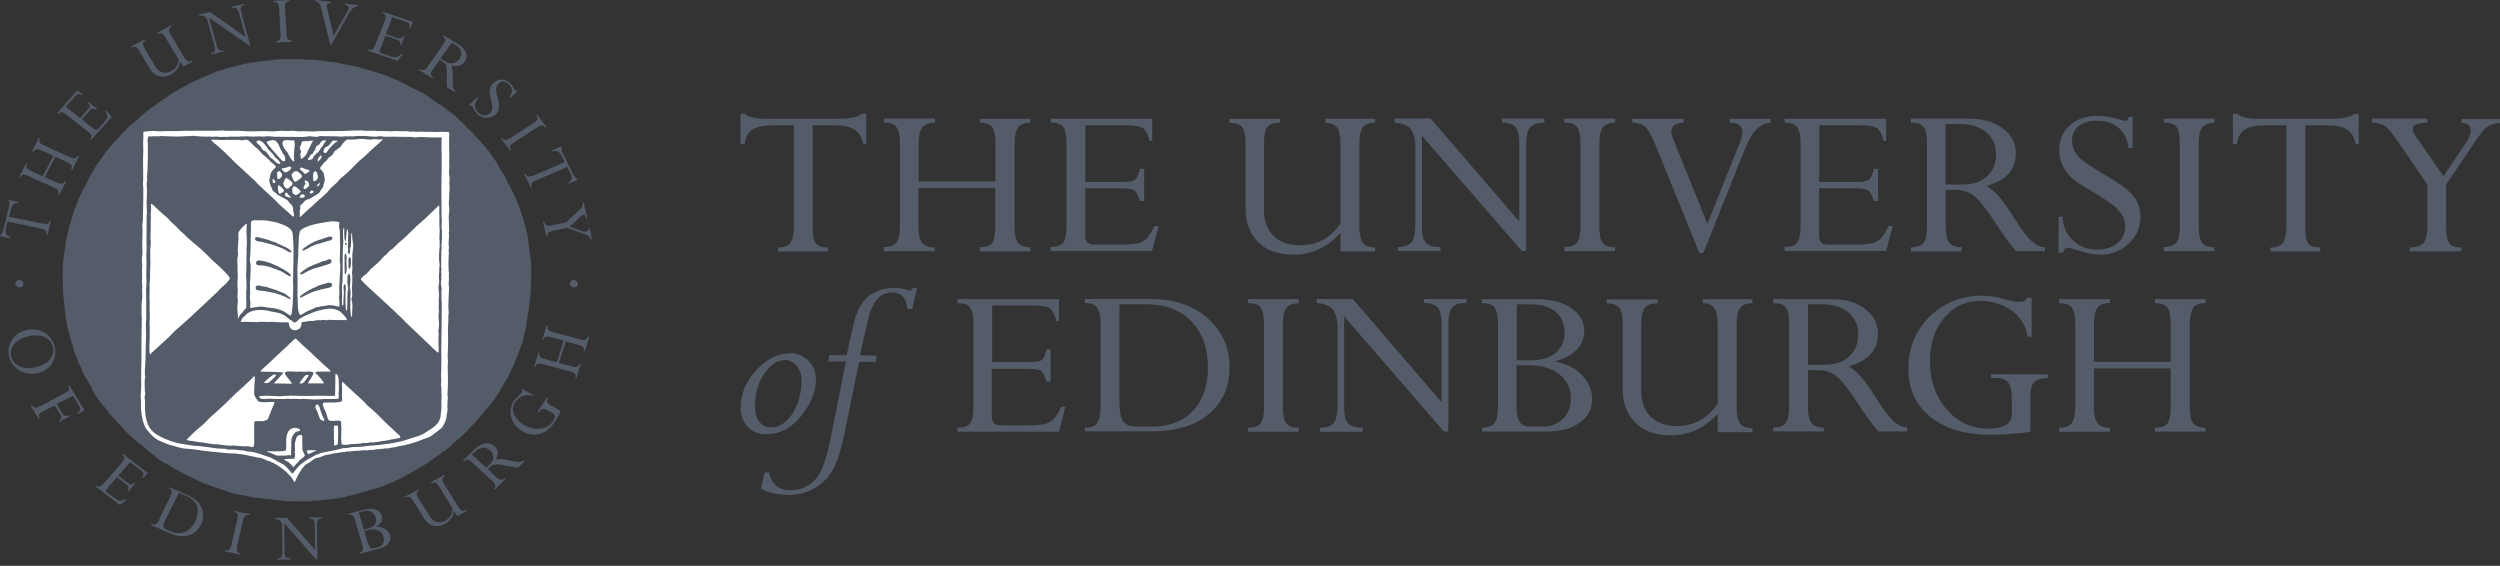 <svg width="190" height="43" viewBox="0 0 190 43" fill="none" xmlns="http://www.w3.org/2000/svg">
<rect x="0" y="0" width="190" height="43" fill="#333333" stroke="none"/>
<path d="M3.203 16.98C3.604 17.062 3.724 17.024 3.784 16.748L3.871 16.773L3.604 17.858L3.524 17.833C3.59 17.607 3.537 17.457 3.09 17.363L0.574 16.842L0.46 17.294C0.36 17.701 0.447 17.921 0.781 18.027L0.754 18.115L0 17.952L0.027 17.87C0.08 17.826 0.12 17.808 0.16 17.72C0.194 17.657 0.24 17.563 0.267 17.438L0.667 15.808C0.721 15.545 0.721 15.42 0.667 15.294L0.687 15.2L1.435 15.363L1.421 15.426C1.134 15.426 0.914 15.501 0.801 15.99L0.687 16.473L3.197 16.987L3.203 16.98Z" fill="#545C69"/>
<path d="M3.396 13.458L4.284 13.859C4.644 14.022 4.804 13.997 4.938 13.752L5.025 13.796L4.497 14.837L4.391 14.787C4.504 14.567 4.477 14.41 4.07 14.241L2.182 13.383C1.821 13.22 1.674 13.232 1.528 13.476L1.461 13.433L1.995 12.411L2.062 12.455C1.948 12.674 1.995 12.831 2.382 13L3.249 13.395L4.05 11.841L3.183 11.446C2.822 11.276 2.662 11.301 2.542 11.546L2.442 11.483L2.962 10.468L3.049 10.512C2.916 10.762 3.002 10.9 3.37 11.063L5.265 11.922C5.625 12.085 5.785 12.06 5.919 11.815L6.006 11.859L5.498 12.906L5.392 12.843C5.505 12.63 5.478 12.492 5.071 12.304L4.204 11.909L3.403 13.464L3.396 13.458Z" fill="#545C69"/>
<path d="M7.367 8.255L7.301 8.337C7.034 8.199 6.967 8.23 6.753 8.475L6.219 9.089L7.154 9.81C7.287 9.904 7.367 9.904 7.487 9.766L7.861 9.352C8.181 8.995 8.242 8.888 8.035 8.475L8.101 8.399L8.488 8.888L6.92 10.643L6.853 10.581C7.02 10.393 7.02 10.267 6.687 10.004L5.065 8.725C4.745 8.475 4.598 8.475 4.411 8.682L4.324 8.619L5.879 6.864L6.313 7.209L6.286 7.252C5.953 7.083 5.852 7.14 5.619 7.409L4.998 8.117L6.099 8.976L6.7 8.287C6.853 8.13 6.88 8.036 6.68 7.829L6.747 7.766L7.367 8.255Z" fill="#545C69"/>
<path d="M13.681 4.701C13.594 5.153 13.36 5.466 12.987 5.667C12.252 6.043 11.699 5.729 11.405 5.247L10.591 3.886C10.371 3.51 10.23 3.51 9.99 3.636L9.95 3.548L11.018 2.984L11.058 3.065C10.824 3.191 10.791 3.316 10.991 3.68L11.825 5.077C12.072 5.497 12.52 5.679 13.013 5.403C13.347 5.24 13.547 4.914 13.581 4.526L12.579 2.858C12.399 2.526 12.246 2.457 12.006 2.564L11.959 2.482L12.987 1.937L13.04 2.018C12.793 2.156 12.773 2.307 12.973 2.633L13.994 4.35C14.221 4.726 14.361 4.726 14.595 4.601L14.642 4.689L13.908 5.065L13.707 4.689L13.681 4.701Z" fill="#545C69"/>
<path d="M19.032 3.448L18.932 3.46L15.902 1.348H15.882L16.483 3.498C16.563 3.811 16.723 3.899 17.017 3.811L17.037 3.899L16.049 4.131L16.023 4.056C16.289 3.993 16.423 3.88 16.289 3.441L15.789 1.642C15.702 1.304 15.542 1.141 15.148 1.191L15.102 1.116L15.942 0.909L18.639 2.802H18.665L18.171 1.016C18.058 0.621 17.924 0.539 17.637 0.608L17.611 0.514L18.599 0.282L18.625 0.364C18.305 0.426 18.225 0.596 18.338 0.947L19.026 3.473L19.032 3.448Z" fill="#545C69"/>
<path d="M21.782 2.589C21.802 2.965 21.916 3.078 22.183 3.078V3.178L20.982 3.241L20.968 3.14C21.235 3.128 21.349 3.015 21.315 2.62L21.215 0.652C21.182 0.251 21.095 0.15 20.801 0.169L20.781 0.063L21.983 0L22.003 0.1C21.736 0.113 21.622 0.238 21.655 0.621L21.789 2.582L21.782 2.589Z" fill="#545C69"/>
<path d="M25.186 3.391L25.099 3.379L24.432 0.708C24.332 0.313 24.271 0.144 23.951 0.094L23.965 0L25.166 0.15L25.152 0.244C24.919 0.219 24.792 0.307 24.845 0.57L25.359 2.702L26.427 0.84C26.561 0.589 26.534 0.42 26.227 0.364L26.247 0.276L27.221 0.401L27.208 0.495C26.961 0.476 26.741 0.621 26.514 1.034L25.179 3.404L25.186 3.391Z" fill="#545C69"/>
<path d="M30.504 3.448L30.417 3.422C30.444 3.128 30.404 3.09 30.084 2.984L29.303 2.708L28.883 3.773C28.816 3.924 28.856 3.993 29.029 4.062L29.583 4.25C30.05 4.4 30.171 4.425 30.504 4.099L30.591 4.124L30.237 4.626L27.948 3.849L27.975 3.767C28.222 3.849 28.375 3.83 28.509 3.429L29.243 1.58C29.376 1.204 29.323 1.078 29.063 0.978L29.096 0.89L31.385 1.667L31.185 2.169L31.118 2.144C31.185 1.793 31.078 1.736 30.731 1.617L29.817 1.304L29.323 2.583L30.204 2.883C30.424 2.946 30.524 2.946 30.651 2.72L30.731 2.745L30.497 3.435L30.504 3.448Z" fill="#545C69"/>
<path d="M34.329 3.24L34.642 3.428C35.076 3.679 35.176 4.118 34.929 4.463C34.709 4.764 34.329 4.952 33.841 4.67L33.481 4.438L34.335 3.247L34.329 3.24ZM33.408 4.557L33.641 4.682C34.162 4.995 33.875 5.723 33.975 6.638L34.556 6.995L34.622 6.92C34.182 6.594 34.602 5.603 34.288 4.977C34.789 5.102 35.123 4.977 35.323 4.663C35.563 4.312 35.49 3.798 34.869 3.391L33.715 2.676L33.648 2.783C33.888 2.921 33.928 3.034 33.681 3.385L32.527 5.027C32.28 5.384 32.126 5.384 31.926 5.246L31.859 5.328L32.874 5.955L32.927 5.873C32.694 5.735 32.68 5.572 32.9 5.259L33.408 4.55V4.557Z" fill="#545C69"/>
<path d="M38.778 7.428L38.711 7.365C39.025 6.989 38.925 6.626 38.678 6.406C38.431 6.174 38.111 6.118 37.897 6.344C37.443 6.745 37.93 7.44 37.93 8.067C37.93 8.381 37.817 8.556 37.663 8.707C37.263 9.045 36.663 9.045 36.295 8.694C36.048 8.443 35.962 8.13 35.875 8.055C35.828 8.011 35.775 8.011 35.702 8.055L35.635 7.992L36.282 7.384L36.349 7.459C35.922 7.867 36.122 8.337 36.329 8.55C36.596 8.819 36.969 8.851 37.23 8.613C37.65 8.224 37.203 7.434 37.203 6.945C37.203 6.676 37.323 6.456 37.517 6.293C37.877 5.955 38.404 5.967 38.785 6.337C39.025 6.569 39.052 6.776 39.138 6.858C39.185 6.901 39.205 6.901 39.272 6.858L39.339 6.92L38.785 7.434L38.778 7.428Z" fill="#545C69"/>
<path d="M39.067 10.825C38.733 11.038 38.666 11.189 38.846 11.402L38.78 11.465L38.079 10.524L38.146 10.462C38.313 10.681 38.459 10.694 38.813 10.474L40.535 9.359C40.882 9.127 40.935 8.982 40.755 8.776L40.822 8.713L41.523 9.653L41.456 9.716C41.289 9.496 41.122 9.484 40.788 9.703L39.067 10.832V10.825Z" fill="#545C69"/>
<path d="M40.748 13.696C40.387 13.859 40.314 13.947 40.427 14.216L40.341 14.266L39.853 13.245L39.94 13.201C40.04 13.408 40.16 13.502 40.581 13.326L42.917 12.323L42.716 11.909C42.53 11.515 42.316 11.408 41.982 11.515L41.942 11.427L42.636 11.126L42.683 11.201C42.683 11.264 42.663 11.308 42.683 11.389C42.683 11.452 42.723 11.552 42.79 11.678L43.524 13.182C43.644 13.42 43.751 13.533 43.858 13.583L43.911 13.665L43.217 13.965L43.19 13.915C43.424 13.752 43.551 13.577 43.337 13.126L43.103 12.687L40.768 13.702L40.748 13.696Z" fill="#545C69"/>
<path d="M42.069 17.532C41.669 17.62 41.562 17.72 41.622 17.971L41.535 18.002L41.269 16.874L41.355 16.843C41.422 17.075 41.502 17.219 41.956 17.112L43.01 16.905L43.958 16.028C44.278 15.746 44.318 15.639 44.278 15.401L44.365 15.37L44.632 16.579L44.552 16.605C44.485 16.266 44.338 16.247 44.165 16.416L43.297 17.231L44.232 17.557C44.525 17.651 44.765 17.62 44.719 17.35L44.806 17.332L44.992 18.178L44.906 18.203C44.839 17.971 44.745 17.902 44.412 17.783L43.077 17.313L42.076 17.538L42.069 17.532Z" fill="#545C69"/>
<path d="M2.095 25.574C3.016 25.323 3.784 25.599 4.017 26.326C4.204 26.953 3.797 27.624 2.769 27.893C1.995 28.113 1.101 27.919 0.861 27.141C0.647 26.452 1.154 25.825 2.095 25.574ZM1.942 25.098C0.987 25.349 0.447 26.27 0.72 27.185C0.987 28.1 1.968 28.602 2.943 28.345C3.877 28.094 4.411 27.173 4.131 26.258C3.844 25.342 2.916 24.841 1.942 25.098Z" fill="#545C69"/>
<path d="M3.297 31.24C2.937 31.428 2.876 31.579 3.03 31.805L2.937 31.842L2.336 30.839L2.429 30.802C2.576 31.034 2.716 31.052 3.083 30.864L4.912 29.887C5.272 29.686 5.332 29.573 5.179 29.335L5.272 29.291L6.42 31.184L5.9 31.472L5.853 31.41C6.173 31.159 6.14 31.059 5.966 30.764L5.546 30.075L4.311 30.701L4.745 31.428C4.879 31.635 5.012 31.648 5.279 31.554L5.326 31.616L4.498 32.074L4.451 32.011C4.652 31.886 4.718 31.717 4.598 31.529L4.164 30.814L3.297 31.253V31.24Z" fill="#545C69"/>
<path d="M9.769 37.339L9.689 37.289C9.823 37.038 9.803 36.975 9.529 36.769L8.895 36.267L8.121 37.145C8.021 37.27 8.021 37.345 8.168 37.458L8.621 37.79C9.022 38.091 9.115 38.148 9.556 37.941L9.622 38.004L9.115 38.38L7.227 36.938L7.28 36.875C7.48 37.032 7.627 37.032 7.901 36.718L9.235 35.195C9.502 34.882 9.502 34.738 9.289 34.569L9.355 34.506L11.224 35.947L10.857 36.355L10.81 36.311C10.984 35.998 10.91 35.904 10.637 35.684L9.883 35.12L8.995 36.148L9.729 36.712C9.896 36.838 9.996 36.869 10.216 36.681L10.283 36.744L9.762 37.333L9.769 37.339Z" fill="#545C69"/>
<path d="M13.594 37.446L14.174 37.697C15.149 38.11 15.175 38.95 14.828 39.64C14.428 40.417 13.741 40.718 12.986 40.392L12.666 40.254C12.399 40.129 12.319 40.003 12.533 39.565L13.6 37.446H13.594ZM12.099 39.502C11.919 39.878 11.765 39.909 11.512 39.815L11.465 39.897L12.913 40.523C14.114 41.044 14.928 40.586 15.275 39.872C15.636 39.119 15.449 38.142 14.274 37.64L12.873 37.026L12.82 37.107C13.086 37.214 13.107 37.358 12.953 37.709L12.085 39.495L12.099 39.502Z" fill="#545C69"/>
<path d="M18.032 41.501C17.946 41.877 18.019 42.022 18.299 42.065L18.266 42.153L17.078 41.902L17.105 41.815C17.358 41.877 17.492 41.79 17.592 41.407L18.039 39.483C18.126 39.088 18.066 38.981 17.772 38.919L17.805 38.831L18.993 39.069L18.967 39.151C18.686 39.101 18.553 39.201 18.466 39.564L18.019 41.495L18.032 41.501Z" fill="#545C69"/>
<path d="M24.118 42.51H24.024L21.622 39.784H21.602L21.629 42.002C21.629 42.316 21.775 42.441 22.076 42.422V42.523L21.061 42.535V42.441C21.328 42.441 21.482 42.36 21.462 41.896L21.448 40.034C21.428 39.677 21.328 39.47 20.935 39.451V39.357L21.802 39.345L23.938 41.789H23.951L23.924 39.928C23.924 39.52 23.791 39.407 23.511 39.407V39.313H24.518V39.389C24.184 39.389 24.084 39.527 24.084 39.89L24.125 42.51H24.118Z" fill="#545C69"/>
<path d="M27.655 40.248L27.268 38.95L27.588 38.869C28.109 38.731 28.443 38.932 28.563 39.333C28.676 39.709 28.463 40.054 27.982 40.166L27.648 40.254L27.655 40.248ZM27.535 41.42C27.648 41.809 27.582 41.922 27.302 42.009L27.328 42.091L28.83 41.696C29.43 41.545 29.784 41.132 29.657 40.693C29.537 40.279 29.083 40.003 28.563 40.047C28.963 39.797 29.117 39.527 29.01 39.189C28.896 38.794 28.443 38.537 27.662 38.737L26.447 39.051L26.474 39.138C26.741 39.076 26.874 39.138 26.981 39.533L27.542 41.439L27.535 41.42ZM27.682 40.367L27.989 40.285C28.569 40.129 29.017 40.336 29.15 40.787C29.284 41.226 29.037 41.514 28.703 41.602L28.436 41.664C28.196 41.727 28.082 41.652 27.949 41.245L27.682 40.367Z" fill="#545C69"/>
<path d="M34.508 38.831C34.422 39.295 34.202 39.596 33.814 39.815C33.1 40.21 32.547 39.878 32.246 39.42L31.405 38.072C31.172 37.696 31.045 37.696 30.805 37.822L30.765 37.747L31.832 37.182L31.872 37.258C31.639 37.396 31.605 37.508 31.806 37.872L32.673 39.251C32.927 39.671 33.361 39.834 33.855 39.564C34.188 39.376 34.388 39.063 34.402 38.649L33.387 36.994C33.187 36.681 33.054 36.618 32.807 36.744L32.74 36.656L33.774 36.092L33.821 36.18C33.574 36.317 33.554 36.468 33.754 36.794L34.822 38.499C35.042 38.875 35.203 38.875 35.423 38.749L35.476 38.825L34.762 39.22L34.495 38.831H34.508Z" fill="#545C69"/>
<path d="M35.863 34.538L36.11 34.306C36.471 33.967 36.938 33.93 37.258 34.243C37.525 34.494 37.645 34.907 37.238 35.283L36.951 35.553L35.863 34.538ZM37.065 35.666L37.251 35.478C37.685 35.064 38.366 35.459 39.367 35.541L39.847 35.077L39.781 35.001C39.353 35.34 38.413 34.751 37.672 34.92C37.925 34.5 37.839 34.155 37.578 33.917C37.258 33.604 36.691 33.572 36.157 34.074L35.183 35.001L35.249 35.064C35.45 34.895 35.583 34.864 35.897 35.152L37.405 36.543C37.725 36.844 37.712 36.982 37.518 37.158L37.585 37.22L38.433 36.406L38.366 36.343C38.166 36.531 38.012 36.506 37.699 36.249L37.071 35.653L37.065 35.666Z" fill="#545C69"/>
<path d="M42.604 31.24C42.537 31.416 42.27 31.93 42.183 32.03C41.416 33.221 40.401 33.177 39.734 32.795C38.72 32.212 38.62 31.165 39.04 30.494C39.287 30.118 39.52 30.043 39.641 29.843C39.707 29.761 39.707 29.705 39.641 29.636L39.707 29.561L40.548 30.049L40.502 30.112C39.901 29.874 39.387 30.2 39.14 30.57C38.786 31.121 39.033 31.823 39.828 32.294C40.668 32.782 41.596 32.669 42.016 32.024C42.15 31.836 42.27 31.547 42.016 31.397L41.683 31.222C41.349 31.015 41.169 31.015 41.015 31.247L40.949 31.353L40.862 31.291L41.576 30.206L41.663 30.25C41.489 30.501 41.596 30.651 41.836 30.802L42.617 31.24H42.604Z" fill="#545C69"/>
<path d="M42.503 27.593L43.438 27.843C43.825 27.944 43.971 27.893 44.052 27.618L44.138 27.636L43.805 28.746L43.725 28.721C43.791 28.489 43.751 28.345 43.324 28.232L41.302 27.687C40.902 27.586 40.768 27.624 40.681 27.9L40.595 27.875L40.928 26.771L41.008 26.797C40.942 27.047 40.995 27.173 41.409 27.285L42.33 27.536L42.837 25.881L41.923 25.631C41.509 25.53 41.389 25.581 41.295 25.844L41.209 25.819L41.542 24.728L41.629 24.753C41.562 25.004 41.656 25.129 42.029 25.242L44.052 25.787C44.439 25.894 44.586 25.85 44.666 25.581L44.779 25.618L44.445 26.709L44.352 26.684C44.419 26.452 44.379 26.308 43.952 26.207L43.004 25.957L42.47 27.586L42.503 27.593Z" fill="#545C69"/>
<path d="M1.782 21.568C1.782 21.719 1.648 21.857 1.475 21.838C1.315 21.838 1.168 21.713 1.168 21.55C1.168 21.405 1.301 21.268 1.482 21.268C1.662 21.286 1.789 21.412 1.789 21.581" fill="#545C69"/>
<path d="M43.925 21.568C43.925 21.719 43.791 21.857 43.617 21.838C43.457 21.838 43.31 21.713 43.31 21.55C43.31 21.393 43.444 21.268 43.617 21.268C43.798 21.305 43.925 21.424 43.925 21.581" fill="#545C69"/>
<path d="M31.205 35.942C31.439 35.816 31.652 35.691 31.886 35.534L32.466 35.208L32.98 34.832L33.534 34.444L33.648 34.337L33.781 34.274C33.941 34.168 34.101 34.024 34.248 33.898L34.582 33.566L34.982 33.253C35.036 33.209 35.049 33.159 35.116 33.115C35.209 33.021 35.329 32.927 35.416 32.826L35.616 32.601C35.85 32.394 36.063 32.162 36.257 31.93L36.724 31.397C36.824 31.259 36.944 31.128 37.044 30.99L37.205 30.827L37.712 30.163C37.758 30.1 37.779 30.012 37.845 29.93C37.892 29.868 37.912 29.824 37.959 29.78C37.985 29.717 38.025 29.655 38.045 29.592L38.379 29.028C38.466 28.903 38.553 28.746 38.646 28.614C38.713 28.464 38.753 28.313 38.826 28.175C38.893 28.025 38.986 27.862 39.06 27.712C39.327 27.06 39.58 26.395 39.794 25.706C39.794 25.624 39.814 25.543 39.834 25.455C39.901 25.217 39.967 24.954 40.007 24.703L40.054 24.302C40.101 24.076 40.141 23.863 40.167 23.644L40.214 23.123L40.268 22.916L40.294 22.478L40.341 22.252V21.939C40.381 21.268 40.394 20.56 40.361 19.908C40.334 19.569 40.261 19.218 40.214 18.905C40.174 18.541 40.148 18.203 40.081 17.864C39.881 16.937 39.594 16.047 39.247 15.169C39.2 15.044 39.113 14.937 39.073 14.793C38.953 14.542 38.819 14.31 38.706 14.066L38.573 13.859C38.459 13.64 38.399 13.408 38.266 13.207C38.185 13.082 38.099 12.982 38.012 12.844L37.812 12.449C37.565 12.073 37.305 11.709 37.044 11.352L36.757 11.038L36.424 10.643C36.324 10.55 36.203 10.456 36.117 10.343C36.05 10.28 36.03 10.205 35.97 10.155C35.903 10.073 35.81 9.992 35.723 9.904L35.569 9.778C35.436 9.653 35.323 9.528 35.209 9.39L34.876 9.089L34.555 8.776L34.108 8.45L33.641 8.074C33.541 7.998 33.421 7.948 33.321 7.886L32.92 7.61C32.813 7.547 32.72 7.472 32.64 7.39L32.42 7.265L32.133 7.077C31.812 6.889 31.479 6.751 31.145 6.601C31.032 6.538 30.898 6.463 30.785 6.381C30.564 6.287 30.364 6.174 30.164 6.08L29.643 5.873C29.55 5.836 29.463 5.798 29.377 5.748L29.176 5.673C29.043 5.654 28.943 5.61 28.823 5.56C28.489 5.453 28.155 5.372 27.822 5.272C27.662 5.228 27.501 5.165 27.328 5.121C26.981 5.027 26.614 4.971 26.26 4.902C26.02 4.839 25.773 4.795 25.539 4.751L25.072 4.701C24.805 4.639 24.538 4.607 24.258 4.576L23.938 4.563L23.718 4.538L23.297 4.526C22.963 4.501 22.63 4.482 22.296 4.482C22.163 4.526 21.996 4.494 21.856 4.494H21.362C21.315 4.494 21.275 4.494 21.215 4.513L20.855 4.526L20.668 4.57L20.481 4.595C20.414 4.595 20.367 4.582 20.307 4.607C20.281 4.62 20.241 4.62 20.194 4.62C20.127 4.62 20.034 4.62 19.974 4.645C19.814 4.645 19.553 4.67 19.44 4.726C19.393 4.739 19.373 4.739 19.326 4.739C19.226 4.739 19.079 4.739 18.993 4.789C18.726 4.789 18.485 4.896 18.239 4.952C18.105 4.977 17.952 4.996 17.838 5.059C17.718 5.059 17.598 5.09 17.505 5.134C17.338 5.134 17.191 5.228 17.037 5.284C16.957 5.309 16.837 5.309 16.77 5.366C16.597 5.366 16.437 5.453 16.303 5.51L15.996 5.635C15.462 5.855 14.928 6.087 14.428 6.325C14.348 6.387 14.261 6.438 14.174 6.481C13.574 6.807 12.973 7.121 12.439 7.547C12.273 7.654 12.106 7.754 11.952 7.873C11.859 7.936 11.772 8.011 11.685 8.08C11.538 8.186 11.365 8.287 11.218 8.406C10.911 8.638 10.617 8.926 10.331 9.183C10.157 9.327 9.97 9.496 9.797 9.622C9.73 9.697 9.683 9.766 9.623 9.81C9.543 9.898 9.456 9.967 9.383 10.036C9.249 10.161 9.163 10.305 9.049 10.43C8.936 10.531 8.829 10.618 8.729 10.744L8.595 10.9C8.409 11.107 8.235 11.295 8.075 11.502L7.741 12.004C7.581 12.192 7.408 12.443 7.274 12.63C7.247 12.706 7.207 12.775 7.174 12.844L6.854 13.345C6.767 13.521 6.694 13.721 6.607 13.89L6.52 14.047C6.433 14.197 6.36 14.361 6.253 14.524C6.213 14.624 6.173 14.737 6.12 14.837C6.066 14.937 6.013 15.037 5.966 15.15L5.833 15.514C5.766 15.639 5.733 15.765 5.672 15.89C5.406 16.705 5.179 17.507 5.005 18.347L4.958 18.823C4.938 19.012 4.878 19.218 4.852 19.387C4.838 19.532 4.838 19.701 4.805 19.826C4.792 19.939 4.778 20.052 4.778 20.171C4.752 20.861 4.765 21.525 4.792 22.177C4.805 22.49 4.858 22.823 4.892 23.136L4.918 23.543C4.965 23.963 5.052 24.402 5.119 24.822C5.145 24.929 5.185 25.041 5.205 25.148C5.272 25.474 5.365 25.8 5.472 26.132L5.552 26.358C5.552 26.42 5.592 26.508 5.606 26.59L6.006 27.655C6.086 27.793 6.14 27.906 6.206 28.05C6.26 28.132 6.273 28.238 6.3 28.32C6.4 28.545 6.547 28.758 6.68 28.965C6.76 29.141 6.894 29.304 6.98 29.498C6.98 29.561 6.994 29.623 7.047 29.686C7.067 29.73 7.114 29.749 7.141 29.811C7.181 29.874 7.207 29.962 7.247 30.043C7.334 30.194 7.448 30.344 7.568 30.482L7.768 30.733C7.855 30.846 7.968 30.959 8.055 31.065L8.255 31.353C8.389 31.491 8.502 31.642 8.655 31.773C8.762 31.899 8.869 32.024 8.969 32.162C9.103 32.3 9.236 32.413 9.37 32.557C9.476 32.682 9.57 32.808 9.703 32.933C9.87 33.077 10.037 33.246 10.217 33.391L10.484 33.641C10.631 33.767 10.804 33.842 10.931 33.955L11.332 34.331L11.625 34.538C11.745 34.638 11.852 34.751 11.979 34.851L12.446 35.164C12.559 35.215 12.68 35.24 12.78 35.309C12.893 35.39 13.027 35.472 13.14 35.559L13.52 35.76C13.968 36.011 14.455 36.249 14.922 36.468C15.149 36.562 15.349 36.688 15.569 36.757C15.796 36.838 15.996 36.907 16.197 36.988C16.263 37.02 16.343 37.039 16.43 37.051C16.63 37.114 16.831 37.202 17.031 37.27L17.191 37.314C17.364 37.377 17.538 37.452 17.725 37.502L18.392 37.628C18.726 37.691 19.073 37.778 19.406 37.835C19.54 37.847 19.653 37.86 19.767 37.86C19.927 37.879 20.101 37.91 20.274 37.922L20.674 37.947L20.915 37.991C21.001 37.991 21.088 38.01 21.182 38.01C21.382 38.035 21.582 38.073 21.782 38.092C21.882 38.104 21.982 38.104 22.102 38.104L22.289 38.079C22.476 38.079 22.69 38.104 22.89 38.104C22.997 38.104 23.117 38.092 23.224 38.104C23.464 38.117 23.677 38.079 23.891 38.041H24.205C24.338 38.023 24.472 37.991 24.605 37.991C25.092 37.947 25.553 37.897 26.02 37.816C26.18 37.772 26.34 37.753 26.487 37.691L27.088 37.565C27.181 37.54 27.268 37.502 27.368 37.459C27.521 37.415 27.681 37.377 27.835 37.321L28.035 37.258L28.369 37.183C28.609 37.12 28.836 37.039 29.09 36.957L29.51 36.769C29.643 36.706 29.79 36.663 29.924 36.606L30.037 36.543C30.171 36.468 30.317 36.418 30.451 36.355L30.931 36.092C31.012 36.029 31.098 36.004 31.185 35.967" fill="#545C69"/>
<path d="M22.383 36.612H22.37V36.599C22.343 36.599 22.323 36.574 22.323 36.556L22.156 36.286L21.776 35.879C21.396 35.54 20.962 35.252 20.508 35.064L20.214 34.97C20.101 34.926 20.014 34.863 19.894 34.832C19.794 34.788 19.674 34.788 19.56 34.769C19.447 34.738 19.327 34.706 19.213 34.694L18.499 34.543C18.266 34.518 18.032 34.481 17.805 34.462C17.618 34.462 17.445 34.462 17.271 34.443C16.431 34.362 15.59 34.293 14.776 34.155C14.495 34.117 14.215 34.117 13.941 34.08C13.674 34.036 13.408 33.954 13.141 33.873C12.994 33.829 12.854 33.81 12.72 33.747C12.587 33.685 12.453 33.641 12.32 33.584C12.226 33.534 12.12 33.497 12.039 33.459C11.973 33.409 11.906 33.371 11.839 33.334C11.812 33.315 11.773 33.302 11.752 33.271C11.532 33.108 11.352 32.876 11.172 32.669C11.038 32.519 10.972 32.331 10.905 32.136C10.885 32.036 10.852 31.948 10.825 31.842C10.711 31.403 10.711 30.964 10.711 30.482C10.711 30.388 10.711 30.294 10.691 30.193C10.705 29.836 10.738 29.473 10.738 29.128L10.725 28.896L10.738 27.83C10.738 27.598 10.765 27.366 10.752 27.141C10.738 26.201 10.765 25.21 10.778 24.245L10.752 23.844L10.765 23.405L10.752 23.198L10.818 22.546C10.818 22.377 10.798 22.201 10.798 22.045C10.798 21.919 10.825 21.807 10.812 21.681C10.798 21.575 10.785 21.474 10.785 21.368C10.805 21.274 10.805 21.18 10.805 21.079L10.791 20.497C10.791 20.39 10.825 20.265 10.812 20.139C10.798 20.001 10.785 19.889 10.785 19.744C10.785 19.594 10.805 19.418 10.825 19.268C10.845 19.117 10.812 18.955 10.812 18.804L10.825 17.782L10.838 17.576L10.812 17.137L10.858 16.761C10.878 16.153 10.878 15.526 10.892 14.93V14.316C10.878 14.166 10.865 14.028 10.865 13.877C10.885 13.783 10.885 13.671 10.885 13.576L10.872 12.009C10.872 11.821 10.892 11.646 10.892 11.47L10.878 10.831L10.898 10.411C10.898 10.286 10.872 10.123 10.912 10.035C10.912 10.004 10.958 10.004 10.978 10.004C11.279 9.96 11.552 9.941 11.799 9.96C12.106 10.004 12.4 9.96 12.7 9.96H13.528C13.688 9.96 13.848 9.947 14.021 9.935C14.355 9.935 14.622 9.954 14.929 9.935H16.397C16.557 9.935 16.718 9.935 16.864 9.916C16.998 9.916 17.111 9.941 17.265 9.941H17.752C18.006 9.941 18.286 9.941 18.553 9.96L18.906 9.985C19.267 9.985 19.64 9.972 20.008 9.96L20.742 9.985C20.942 9.985 21.142 9.941 21.356 9.941L21.823 9.954L22.243 9.941L22.737 9.985C22.87 9.972 22.984 9.972 23.117 9.972L23.852 9.997C23.958 9.979 24.078 9.979 24.185 9.966C24.852 9.954 25.48 9.966 26.147 9.954L26.581 9.928C26.888 9.91 27.181 9.928 27.482 9.91C27.502 9.928 27.575 9.928 27.635 9.928C27.889 9.954 28.169 9.928 28.456 9.941C28.57 9.941 28.656 9.966 28.776 9.966C28.897 9.954 29.017 9.954 29.143 9.954C29.33 9.966 29.564 9.979 29.744 9.979C29.878 9.979 30.011 9.954 30.158 9.954L30.465 9.979L30.899 9.966L31.206 10.01L31.453 9.997C31.546 10.016 31.633 10.016 31.72 10.016L31.986 10.004L32.453 10.023C32.707 10.01 32.967 10.035 33.228 10.035L33.608 10.01C33.695 10.029 33.768 10.029 33.855 10.029C33.922 10.029 34.029 10.016 34.102 10.041L34.115 10.054C34.169 10.135 34.135 10.273 34.135 10.38C34.135 10.693 34.122 11.025 34.135 11.358C34.149 11.565 34.149 11.796 34.149 11.997L34.135 12.204C34.149 12.361 34.149 12.517 34.149 12.643L34.122 13.081L34.175 13.658L34.149 13.877C34.135 14.003 34.175 14.128 34.175 14.254L34.149 14.63L34.135 15.093L34.108 15.457L34.155 16.021C34.122 16.084 34.122 16.146 34.122 16.222C34.109 16.372 34.095 16.535 34.108 16.686C34.108 16.955 34.135 17.25 34.135 17.519L34.108 17.695C34.122 17.82 34.122 17.945 34.122 18.071C34.109 18.196 34.095 18.365 34.095 18.528C34.095 18.635 34.122 18.748 34.122 18.854L34.095 19.03C34.108 19.111 34.108 19.18 34.108 19.262C34.095 19.563 34.082 19.826 34.082 20.139C34.095 20.283 34.095 20.434 34.095 20.578L34.122 20.747L34.108 21.048L34.122 21.236L34.095 21.55C34.095 21.7 34.142 21.851 34.122 22.013C34.109 22.433 34.075 22.847 34.075 23.28C34.075 23.455 34.102 23.605 34.102 23.768C34.089 23.863 34.075 23.956 34.075 24.057C34.075 24.264 34.075 24.464 34.062 24.659L34.042 24.985C34.055 25.392 34.055 25.799 34.055 26.194C34.055 26.489 34.022 26.784 34.022 27.059L34.048 27.523C34.048 27.586 34.029 27.648 34.029 27.699V28.025L34.042 28.802C34.042 29.103 34.042 29.429 34.022 29.755L34.008 30.005L34.035 30.174C34.015 30.363 34.015 30.551 34.002 30.739C33.988 30.883 34.015 31.052 34.015 31.209C34.002 31.303 33.968 31.416 33.948 31.51C33.948 31.616 33.928 31.729 33.908 31.823C33.868 32.011 33.742 32.262 33.641 32.425C33.555 32.563 33.408 32.632 33.294 32.738C33.228 32.801 33.148 32.845 33.074 32.901C32.941 33.008 32.807 33.12 32.654 33.202C32.567 33.246 32.453 33.265 32.367 33.309C32.167 33.371 31.966 33.459 31.766 33.541C31.593 33.603 31.386 33.647 31.212 33.716L31.066 33.76C30.965 33.76 30.832 33.804 30.745 33.841C30.658 33.841 30.572 33.854 30.498 33.885C30.365 33.885 30.265 33.929 30.165 33.948C30.138 33.967 30.098 33.979 30.064 33.979C29.998 33.979 29.951 33.992 29.904 34.004C29.811 34.004 29.571 34.048 29.491 34.086C29.404 34.086 29.29 34.067 29.224 34.086C29.157 34.086 29.104 34.105 29.057 34.117C28.97 34.117 28.883 34.105 28.81 34.142H28.676C28.61 34.142 28.543 34.142 28.489 34.174C28.423 34.174 28.356 34.186 28.316 34.199C28.203 34.199 28.049 34.18 27.956 34.218L27.822 34.23C27.709 34.23 27.589 34.186 27.488 34.242C27.422 34.242 27.355 34.23 27.302 34.255H27.215C27.115 34.255 26.981 34.255 26.895 34.274C26.841 34.286 26.801 34.286 26.761 34.286L26.668 34.299C26.641 34.312 26.601 34.312 26.581 34.312H26.434C26.434 34.312 26.301 34.312 26.254 34.343L26.12 34.355C26.054 34.355 25.974 34.355 25.92 34.38C25.854 34.38 25.787 34.38 25.733 34.412C25.667 34.412 25.62 34.424 25.573 34.437C25.533 34.437 25.48 34.437 25.44 34.456L25.346 34.468C25.28 34.468 25.159 34.493 25.099 34.531C25.046 34.531 24.993 34.531 24.946 34.55C24.786 34.55 24.639 34.612 24.512 34.675C24.399 34.719 24.292 34.738 24.192 34.782C23.972 34.782 23.758 34.957 23.611 35.083C23.478 35.189 23.304 35.233 23.177 35.352C22.824 35.747 22.604 36.167 22.43 36.593" fill="white"/>
<path d="M24.118 34.537C24.198 34.493 24.298 34.475 24.398 34.431C24.585 34.368 24.799 34.349 24.999 34.306C25.372 34.243 25.733 34.142 26.093 34.055H26.36C26.514 34.023 26.654 33.992 26.801 33.98L27.401 33.955C27.628 33.942 27.868 33.892 28.109 33.873L28.749 33.829C28.936 33.804 29.13 33.766 29.317 33.748C29.37 33.735 29.45 33.735 29.497 33.735C29.784 33.691 30.077 33.629 30.338 33.572C30.424 33.541 30.524 33.541 30.605 33.509C30.871 33.447 31.138 33.346 31.392 33.259C31.619 33.196 31.819 33.133 32.019 33.046C32.193 32.983 32.353 32.858 32.513 32.757C32.8 32.582 33.114 32.381 33.314 32.105C33.381 31.98 33.474 31.779 33.487 31.629C33.501 31.566 33.501 31.479 33.501 31.41C33.568 31.096 33.547 30.739 33.547 30.407C33.561 30.281 33.561 30.181 33.561 30.056C33.547 29.993 33.547 29.93 33.547 29.868V29.479L33.521 29.329V29.065C33.521 28.984 33.541 28.915 33.541 28.815C33.541 28.727 33.514 28.658 33.514 28.564C33.514 28.457 33.534 28.376 33.534 28.263C33.547 27.887 33.534 27.498 33.547 27.116L33.534 26.834L33.547 25.831C33.574 24.91 33.561 23.932 33.574 23.01C33.554 22.923 33.554 22.81 33.554 22.716C33.541 22.691 33.541 22.653 33.541 22.634C33.554 22.572 33.568 22.484 33.554 22.402C33.541 22.34 33.541 22.296 33.541 22.239C33.541 22.177 33.568 22.089 33.568 22.007C33.568 21.844 33.514 21.694 33.514 21.531C33.514 21.406 33.528 21.305 33.541 21.199C33.541 21.136 33.541 21.092 33.528 21.036L33.554 20.879L33.528 20.691L33.554 20.472C33.554 20.409 33.528 20.346 33.528 20.284L33.541 19.093C33.541 19.005 33.568 18.924 33.568 18.842C33.568 18.761 33.541 18.692 33.541 18.61L33.568 18.472L33.594 18.084L33.581 17.457L33.554 17.25C33.554 17.087 33.581 16.936 33.581 16.786L33.554 16.422C33.568 15.482 33.528 14.586 33.554 13.646C33.568 13.144 33.568 12.618 33.568 12.098C33.581 11.809 33.554 11.515 33.554 11.251C33.554 10.982 33.554 10.731 33.568 10.449C33.568 10.424 33.421 10.436 33.394 10.449L32.526 10.436C32.34 10.424 32.146 10.411 31.946 10.411C31.879 10.411 31.812 10.399 31.772 10.424L31.559 10.449L31.238 10.405L30.151 10.393C30.051 10.393 29.79 10.374 29.717 10.393H29.19C29.036 10.374 28.836 10.317 28.689 10.374C28.642 10.386 28.602 10.386 28.556 10.386C28.422 10.386 28.289 10.386 28.155 10.367C27.955 10.355 27.742 10.324 27.541 10.324C27.381 10.367 27.161 10.299 27.008 10.349C26.961 10.361 26.941 10.361 26.874 10.361H26.38C26.3 10.361 26.18 10.349 26.127 10.374C26.08 10.374 26.013 10.361 25.966 10.386C25.833 10.386 25.72 10.361 25.586 10.361L24.618 10.349C24.505 10.349 24.331 10.324 24.218 10.361C24.218 10.386 24.198 10.386 24.151 10.386C24.105 10.399 24.064 10.399 24.004 10.399C23.831 10.399 23.524 10.317 23.364 10.374C23.35 10.386 23.317 10.386 23.277 10.386C23.21 10.386 23.13 10.386 23.077 10.411L21.695 10.399H21.335C21.268 10.399 21.188 10.374 21.148 10.399C21.035 10.399 20.915 10.399 20.801 10.386C20.641 10.374 20.294 10.324 20.147 10.374H19.827C19.76 10.361 19.68 10.349 19.607 10.374C19.52 10.374 19.386 10.361 19.3 10.386C19.113 10.386 18.953 10.361 18.766 10.361C18.699 10.361 18.632 10.349 18.579 10.374C18.465 10.374 18.312 10.349 18.198 10.386H17.678C17.591 10.386 17.478 10.374 17.411 10.399C17.198 10.399 16.971 10.399 16.744 10.411C16.61 10.399 16.33 10.349 16.21 10.399C16.076 10.399 15.823 10.355 15.723 10.386C15.416 10.386 15.155 10.374 14.868 10.342C14.768 10.33 14.601 10.299 14.508 10.342C14.441 10.342 14.375 10.33 14.335 10.355C14.221 10.355 14.068 10.33 13.974 10.367C13.887 10.367 13.727 10.342 13.641 10.38C13.28 10.38 12.873 10.361 12.479 10.349C12.366 10.349 12.213 10.324 12.099 10.361C11.945 10.361 11.645 10.336 11.538 10.374C11.472 10.374 11.305 10.342 11.271 10.393C11.178 10.518 11.238 10.894 11.238 11.007V12.01L11.198 13.126C11.198 13.232 11.171 13.301 11.171 13.414L11.185 13.702L11.138 13.991C11.171 14.204 11.171 14.41 11.171 14.598C11.158 14.924 11.145 15.288 11.145 15.633C11.158 15.771 11.158 15.902 11.158 16.04C11.171 16.084 11.171 16.128 11.171 16.178C11.158 16.259 11.145 16.341 11.145 16.429C11.158 17.024 11.131 17.595 11.131 18.196L11.145 18.961C11.131 19.087 11.118 19.199 11.118 19.337L11.131 19.901L11.118 21.067C11.131 21.205 11.131 21.337 11.131 21.475L11.105 22.001L11.118 24.113C11.118 24.283 11.091 24.427 11.091 24.615V25.166C11.105 25.248 11.105 25.329 11.105 25.417C11.091 26.044 11.058 26.64 11.058 27.279C11.058 27.567 11.031 27.824 11.011 28.094V28.47L11.038 28.614L11.011 28.765C10.998 28.902 10.998 29.053 10.998 29.184C10.998 29.341 10.998 29.548 11.011 29.724C11.011 29.805 11.038 29.874 11.038 29.955C11.038 30.037 10.991 30.093 10.991 30.175C10.991 30.281 11.018 30.35 11.018 30.463C11.005 31.215 11.031 31.949 11.378 32.519C11.632 32.914 12.099 33.158 12.513 33.334C12.806 33.459 13.113 33.585 13.434 33.66C13.667 33.722 13.901 33.741 14.148 33.785L14.728 33.879C14.915 33.879 15.109 33.898 15.282 33.917C15.683 33.961 16.083 34.023 16.483 34.08C16.67 34.092 16.884 34.105 17.064 34.105C17.131 34.117 17.224 34.13 17.311 34.168H17.751L18.245 34.218C18.312 34.23 18.405 34.23 18.492 34.23C18.559 34.255 18.639 34.255 18.712 34.293L19.313 34.368L19.513 34.431C19.647 34.468 19.767 34.493 19.914 34.556C20.114 34.619 20.314 34.682 20.514 34.757L20.928 34.964L21.162 35.102C21.322 35.183 21.482 35.252 21.609 35.352C21.782 35.496 21.916 35.666 22.056 35.822C22.109 35.885 22.136 35.948 22.209 35.973C22.209 35.998 22.223 35.985 22.236 35.985C22.236 35.96 22.303 35.923 22.336 35.891L22.423 35.766C22.756 35.296 23.264 34.951 23.784 34.7C23.951 34.587 24.038 34.55 24.118 34.531" fill="#545C69"/>
<path d="M24.198 12.267H24.151V12.123C24.178 11.972 24.298 11.903 24.385 11.797C24.545 11.935 24.298 12.154 24.198 12.261" fill="white"/>
<path d="M25.012 11.038C25.078 10.976 25.112 10.888 25.172 10.819L25.319 10.675C25.432 10.687 25.539 10.7 25.652 10.7V10.75C25.492 10.75 25.052 11.27 24.938 11.402C24.892 11.465 24.838 11.59 24.765 11.621C24.718 11.646 24.665 11.621 24.631 11.596C24.518 11.534 24.605 11.433 24.645 11.345C24.645 11.308 24.665 11.258 24.698 11.22C24.745 11.189 24.785 11.17 24.832 11.158C24.885 11.132 24.945 11.076 25.005 11.032" fill="white"/>
<path d="M23.951 11.389C23.978 11.327 23.978 11.239 24.018 11.157C24.058 11.076 24.171 11.051 24.258 10.982C24.338 10.919 24.338 10.844 24.392 10.775C24.458 10.712 24.525 10.694 24.592 10.668H24.792C24.792 10.731 24.685 10.819 24.638 10.875C24.592 10.969 24.552 11.051 24.492 11.126C24.425 11.201 24.378 11.283 24.318 11.364C24.265 11.427 24.251 11.49 24.198 11.552C24.151 11.577 24.131 11.615 24.084 11.634C24.058 11.671 24.018 11.696 23.984 11.734L23.884 11.828C23.818 11.903 23.818 12.016 23.738 12.079C23.671 12.142 23.517 12.16 23.417 12.142H23.384C23.384 12.091 23.584 11.797 23.631 11.753C23.677 11.709 23.731 11.709 23.777 11.671C23.797 11.627 23.797 11.577 23.831 11.534C23.858 11.471 23.931 11.458 23.944 11.389" fill="white"/>
<path d="M22.783 11.188C22.783 11.126 22.863 11.063 22.89 11.001C22.917 10.919 22.877 10.85 22.957 10.769C23.023 10.693 23.424 10.769 23.544 10.693H23.791V10.718C23.771 10.718 23.771 10.731 23.771 10.743C23.657 10.906 23.597 11.082 23.504 11.264L23.397 11.452L23.317 11.665C23.25 11.803 23.05 12.041 22.87 12.072C22.85 12.072 22.87 11.928 22.85 11.903C22.837 11.84 22.803 11.778 22.823 11.715C22.837 11.634 22.89 11.577 22.89 11.496C22.823 11.395 22.77 11.289 22.797 11.182" fill="white"/>
<path d="M21.542 10.7C21.609 10.637 21.809 10.668 21.902 10.649C22.002 10.675 22.249 10.675 22.369 10.675L22.383 10.863C22.396 10.925 22.41 10.957 22.41 11.013L22.383 11.176C22.369 11.408 22.336 11.64 22.336 11.865L22.363 12.279H22.349V12.267C22.149 12.267 21.929 11.703 21.842 11.577C21.789 11.502 21.722 11.452 21.675 11.389C21.562 11.239 21.362 10.863 21.542 10.7Z" fill="white"/>
<path d="M20.268 10.806C20.294 10.712 20.535 10.712 20.628 10.656C20.715 10.656 20.848 10.643 20.895 10.681C21.122 10.787 21.209 11.088 21.295 11.283L21.495 11.659L21.629 11.847C21.656 11.909 21.676 11.972 21.676 12.06C21.676 12.123 21.689 12.21 21.629 12.248C21.582 12.273 21.515 12.261 21.469 12.235C21.402 12.21 20.268 10.9 20.268 10.831V10.812" fill="white"/>
<path d="M19.674 10.668C19.787 10.693 19.847 10.731 19.941 10.794C20.074 10.9 20.167 11.044 20.274 11.17C20.314 11.245 20.341 11.314 20.408 11.383C20.488 11.458 20.575 11.527 20.648 11.608C20.721 11.69 20.795 11.771 20.848 11.859L20.915 11.96L21.068 12.085C21.168 12.179 21.268 12.304 21.315 12.411C21.288 12.411 21.288 12.436 21.288 12.455C21.202 12.455 21.102 12.436 21.042 12.392L20.728 12.104C20.661 12.041 20.581 12.022 20.528 11.953C20.414 11.815 20.341 11.652 20.207 11.533C20.141 11.471 20.034 11.452 19.96 11.383L19.947 11.364C19.88 11.283 19.834 11.176 19.774 11.095C19.707 11.001 19.573 10.932 19.507 10.844V10.812C19.473 10.712 19.593 10.687 19.667 10.656" fill="white"/>
<path d="M23.15 13.721C23.197 13.733 23.237 13.733 23.284 13.733C23.417 13.777 23.531 13.965 23.484 14.109C23.457 14.172 23.37 14.235 23.31 14.297C23.257 14.316 23.19 14.373 23.13 14.373C23.044 14.36 23.064 14.184 23.104 14.141C23.124 14.066 23.21 14.053 23.21 13.971C23.21 13.846 23.144 13.796 23.144 13.721" fill="white"/>
<path d="M23.37 13.107C23.303 13.132 23.256 13.213 23.196 13.213C23.11 13.213 23.063 13.088 22.996 13.025C22.93 12.963 22.776 12.938 22.809 12.812C22.823 12.75 22.876 12.75 22.896 12.731V12.718C22.996 12.75 23.07 12.793 23.163 12.831C23.27 12.875 23.377 12.894 23.497 12.938C23.517 12.95 23.517 12.963 23.517 13C23.483 13.063 23.417 13.094 23.37 13.126" fill="white"/>
<path d="M23.17 14.918C23.143 15.025 22.903 15.069 22.809 15.012C22.676 14.95 22.923 14.78 22.983 14.743C23.036 14.768 23.183 14.837 23.17 14.918Z" fill="white"/>
<path d="M22.483 14.824C22.436 14.837 22.416 14.799 22.396 14.78C22.349 14.761 22.329 14.761 22.283 14.73C22.216 14.649 22.216 14.567 22.216 14.442C22.216 14.379 22.216 14.304 22.236 14.254C22.249 14.21 22.303 14.191 22.349 14.16C22.416 14.16 22.436 14.178 22.483 14.191C22.529 14.216 22.843 14.504 22.843 14.53C22.857 14.655 22.576 14.818 22.476 14.83" fill="white"/>
<path d="M24.319 13.896C24.319 14.003 24.252 14.116 24.152 14.147C24.152 14.179 24.085 14.147 24.085 14.147C24.085 14.034 24.218 13.959 24.299 13.896H24.312H24.319Z" fill="white"/>
<path d="M24.025 13.708C23.978 13.733 23.958 13.771 23.891 13.771C23.825 13.771 23.825 13.74 23.805 13.696C23.791 13.652 23.791 13.194 23.818 13.132C23.831 13.082 23.918 13.044 23.965 13.006C24.078 13.044 24.078 13.107 24.112 13.207C24.165 13.382 24.218 13.57 24.018 13.708" fill="white"/>
<path d="M23.838 14.555C23.851 14.555 23.851 14.567 23.838 14.567C23.838 14.63 23.637 14.755 23.571 14.693C23.491 14.611 23.604 14.53 23.651 14.473C23.731 14.486 23.784 14.498 23.838 14.555Z" fill="white"/>
<path d="M22.416 13.019H22.577C22.657 13.05 22.977 13.282 22.95 13.408C22.924 13.514 22.817 13.571 22.73 13.64C22.643 13.702 22.557 13.796 22.423 13.809C22.31 13.821 22.156 13.332 22.156 13.245C22.176 13.207 22.357 13.032 22.396 13.019H22.41" fill="white"/>
<path d="M22.049 14.197C21.982 14.26 21.902 14.335 21.835 14.335C21.769 14.348 21.748 14.291 21.689 14.273C21.588 14.185 21.515 14.009 21.542 13.871L21.608 13.746C21.662 13.621 21.642 13.608 21.742 13.514C21.875 13.564 22.276 13.828 22.229 13.997C22.196 14.085 22.096 14.153 22.049 14.185" fill="white"/>
<path d="M22.116 15H22.096C22.096 15.025 22.029 15.012 22.029 15.012C21.788 14.968 21.528 14.906 21.715 14.636C21.762 14.636 21.782 14.636 21.802 14.655C21.869 14.705 21.869 14.755 21.915 14.799C21.982 14.887 22.082 14.912 22.116 15.006" fill="white"/>
<path d="M21.034 13.144C21.034 13.144 21.148 13.019 21.194 12.988V12.975C21.395 13.101 21.541 13.301 21.341 13.508C21.294 13.552 21.241 13.589 21.181 13.602C21.008 13.627 21.081 13.414 21.067 13.332C21.081 13.257 21.047 13.188 21.034 13.144Z" fill="white"/>
<path d="M21.395 12.862V12.818C21.422 12.806 21.462 12.806 21.482 12.793C21.683 12.768 21.803 12.73 21.963 12.655C22.009 12.668 22.096 12.668 22.123 12.718C22.216 12.843 21.809 13.107 21.696 13.094C21.562 13.082 21.496 12.931 21.402 12.862" fill="white"/>
<path d="M21.148 14.085C21.175 14.085 21.215 14.085 21.235 14.104C21.301 14.148 21.582 14.392 21.582 14.48C21.595 14.555 21.361 14.705 21.275 14.718C21.208 14.737 21.208 14.68 21.188 14.643C21.121 14.455 21.088 14.267 21.154 14.079" fill="white"/>
<path d="M20.834 13.909C20.687 13.953 20.72 13.677 20.72 13.583C20.84 13.627 21.067 13.871 20.84 13.909" fill="white"/>
<path d="M22.764 29.128C22.764 29.09 23.097 28.626 23.164 28.576C23.184 28.551 23.217 28.513 23.244 28.513V28.495H23.471C23.471 28.57 23.11 29.09 23.004 29.121C22.937 29.153 22.844 29.14 22.757 29.14V29.128H22.764Z" fill="white"/>
<path d="M20.394 29.09C20.307 29.134 20.173 29.103 20.073 29.103C20.073 28.965 20.654 28.583 20.767 28.476H21.001C20.988 28.589 20.5 29.04 20.4 29.09" fill="white"/>
<path d="M24.631 31.968C24.531 32.012 24.398 31.924 24.344 31.861C24.291 31.799 24.277 31.698 24.231 31.61C24.184 31.485 24.144 31.328 24.071 31.197C24.024 31.115 23.957 30.977 23.971 30.871C23.984 30.808 24.037 30.777 24.104 30.733C24.151 30.745 24.171 30.758 24.204 30.796L24.271 30.921L24.404 31.335C24.458 31.498 24.524 31.661 24.605 31.811C24.618 31.842 24.691 31.949 24.631 31.968Z" fill="white"/>
<path d="M24.118 28.463C24.185 28.57 24.632 29.027 24.605 29.115C24.592 29.14 24.578 29.14 24.538 29.14H23.424V29.128H23.411C23.411 29.065 23.457 29.034 23.477 28.99C23.544 28.852 23.831 28.488 23.811 28.35C23.811 28.306 23.771 28.269 23.731 28.269C23.544 28.206 23.311 28.256 23.11 28.256C22.99 28.256 22.757 28.206 22.657 28.256C22.456 28.256 21.742 28.156 21.655 28.319C21.629 28.363 21.669 28.401 21.682 28.444C21.749 28.595 21.902 28.745 22.003 28.883C22.069 28.965 22.116 29.046 22.176 29.134V29.153C22.163 29.165 22.149 29.165 22.129 29.165C21.696 29.153 21.262 29.14 20.821 29.14V29.121C20.835 29.121 21.462 28.413 21.535 28.331C21.535 28.313 21.522 28.313 21.522 28.313C21.455 28.3 21.362 28.288 21.288 28.288L20.888 28.263C20.534 28.244 20.127 28.263 19.78 28.231C19.78 28.187 20.314 27.711 20.394 27.648C20.841 27.209 21.308 26.771 21.796 26.332C21.949 26.188 22.109 26.019 22.283 25.862C22.35 25.818 22.383 25.768 22.443 25.736V25.711C22.536 25.774 22.643 25.862 22.71 25.943C22.857 26.081 22.977 26.213 23.13 26.351C23.217 26.413 23.304 26.501 23.397 26.583C23.798 26.978 24.218 27.347 24.625 27.73C24.785 27.893 25.026 28.056 25.146 28.231L25.059 28.244H24.659C24.619 28.244 24.552 28.231 24.505 28.244C24.325 28.244 24.105 28.219 23.971 28.288C23.971 28.369 24.051 28.432 24.105 28.476" fill="white"/>
<path d="M19.699 30.131C19.766 30.018 20.967 30.112 21.167 30.112C21.488 30.112 21.768 30.068 22.055 30.068C22.469 30.068 22.889 30.093 23.31 30.093L23.964 30.081C24.457 30.068 24.965 30.093 25.445 30.093V30.081C25.472 30.081 25.472 29.943 25.472 29.918L25.485 29.003C25.485 28.796 25.472 28.582 25.512 28.388C25.759 28.514 25.732 28.808 25.745 29.078L25.759 29.592L25.732 29.88C25.732 30.018 25.765 30.181 25.712 30.3V30.325H25.699C25.699 30.306 25.612 30.325 25.565 30.325H24.831C24.724 30.325 24.578 30.306 24.477 30.344C24.391 30.344 24.257 30.331 24.17 30.356C23.904 30.356 23.616 30.356 23.33 30.331C23.196 30.331 23.023 30.281 22.909 30.331C22.689 30.331 22.489 30.312 22.288 30.312C22.242 30.312 22.188 30.3 22.142 30.325C22.028 30.325 21.761 30.275 21.675 30.325C21.608 30.325 21.528 30.306 21.474 30.325H20.874C20.767 30.306 20.634 30.306 20.5 30.306H20.367C20.32 30.319 20.28 30.319 20.22 30.319C19.986 30.319 19.799 30.369 19.699 30.175C19.713 30.193 19.699 30.156 19.713 30.125" fill="white"/>
<path d="M25.653 33.779C25.6 33.841 25.453 33.841 25.386 33.86L25.373 32.732C25.386 32.625 25.36 32.5 25.386 32.406C25.4 32.362 25.413 32.343 25.453 32.343C25.52 32.343 25.607 32.343 25.667 32.362C25.693 32.362 25.693 32.513 25.693 32.55C25.68 32.632 25.707 32.713 25.707 32.801C25.707 32.926 25.68 33.039 25.693 33.177C25.68 33.315 25.72 33.678 25.647 33.779" fill="white"/>
<path d="M30.324 33.302C30.257 33.302 30.204 33.315 30.157 33.327C30.09 33.327 29.923 33.371 29.85 33.39C29.697 33.39 29.583 33.453 29.45 33.465L29.183 33.509C29.129 33.509 29.049 33.509 29.003 33.528C28.956 33.541 28.936 33.541 28.889 33.541C28.842 33.541 28.822 33.566 28.789 33.584C28.709 33.584 28.575 33.572 28.522 33.609C28.475 33.622 28.455 33.622 28.409 33.622C28.262 33.622 28.075 33.597 27.961 33.666C27.895 33.666 27.828 33.653 27.788 33.678C27.721 33.678 27.654 33.666 27.601 33.653C27.601 33.678 27.414 33.716 27.381 33.716C27.274 33.716 27.141 33.716 27.047 33.735C27.014 33.747 26.967 33.747 26.927 33.747C26.827 33.747 26.693 33.735 26.607 33.773C26.54 33.773 26.46 33.773 26.407 33.798C26.306 33.798 26.046 33.823 25.986 33.773C25.893 33.71 25.946 32.77 25.946 32.581L25.933 32.331C25.933 32.237 25.959 31.936 25.786 31.974C25.699 31.974 25.479 31.948 25.425 31.986C25.325 31.986 25.045 31.999 24.992 31.942C24.885 31.848 24.838 31.503 24.778 31.359C24.691 31.152 24.558 30.952 24.531 30.72C24.531 30.695 24.531 30.657 24.551 30.638C24.598 30.576 24.798 30.595 24.885 30.595C25.058 30.595 25.899 30.607 25.973 30.488C26.019 30.425 25.999 30.187 25.986 30.093C25.999 29.955 25.999 29.805 25.999 29.673C26.013 29.454 25.953 29.197 26.026 29.002C26.56 29.554 27.161 30.043 27.708 30.57C27.774 30.632 27.808 30.695 27.855 30.758C27.988 30.883 28.142 30.996 28.288 31.121C28.669 31.459 29.023 31.854 29.39 32.199L30.257 33.002C30.324 33.064 30.404 33.108 30.417 33.164C30.451 33.258 30.364 33.29 30.331 33.302" fill="white"/>
<path d="M29.29 19.412L29.556 19.13C29.65 19.023 29.77 18.954 29.87 18.879C30.003 18.735 30.137 18.616 30.27 18.478C30.437 18.353 30.584 18.196 30.738 18.077L31.645 17.199C32.112 16.798 32.58 16.372 33.007 15.946C33.12 15.82 33.273 15.72 33.354 15.601C33.42 15.701 33.38 15.977 33.38 16.102C33.407 16.416 33.38 16.767 33.394 17.105L33.42 17.607C33.407 17.782 33.394 17.964 33.394 18.14L33.42 18.453L33.407 18.604C33.42 18.654 33.42 18.729 33.42 18.773L33.394 18.911C33.367 19.174 33.367 19.45 33.367 19.726L33.414 20.139L33.387 20.371C33.387 20.547 33.387 20.728 33.367 20.891C33.354 20.954 33.354 21.017 33.354 21.067C33.354 21.173 33.38 21.299 33.38 21.405C33.36 21.556 33.327 21.719 33.327 21.882L33.374 22.483C33.354 22.609 33.34 22.734 33.34 22.86C33.354 22.897 33.354 22.935 33.354 22.985L33.34 23.386L33.367 23.674C33.367 23.737 33.347 23.812 33.334 23.881C33.32 24.019 33.334 24.17 33.347 24.289C33.374 24.495 33.36 24.765 33.347 24.959L33.32 25.11C33.307 25.235 33.347 25.335 33.347 25.461L33.32 25.668L33.334 25.881C33.32 25.975 33.32 26.088 33.32 26.182C33.32 26.276 33.387 26.796 33.294 26.796C33.227 26.796 32.733 26.294 32.646 26.213L30.778 24.439C30.677 24.345 30.604 24.232 30.511 24.151L30.244 23.919L30.11 23.775C29.51 23.211 28.909 22.659 28.308 22.114C28.195 22.02 27.421 21.28 27.421 21.236L27.434 21.198C27.501 21.061 27.741 20.898 27.855 20.804C27.988 20.678 28.088 20.553 28.202 20.427L28.549 20.114L28.682 20.014C28.762 19.92 28.882 19.826 28.962 19.726C29.063 19.6 29.149 19.512 29.249 19.412" fill="white"/>
<path d="M25.718 11.264C25.785 11.226 25.819 11.226 25.865 11.176C25.892 11.132 25.932 11.095 25.952 11.038C26.039 10.913 26.125 10.819 26.219 10.725L26.339 10.631C26.406 10.581 26.526 10.612 26.606 10.612C26.773 10.612 26.94 10.6 27.107 10.587C27.186 10.568 27.26 10.568 27.327 10.556C27.447 10.556 27.567 10.556 27.694 10.568C27.82 10.581 27.961 10.612 28.114 10.612C28.248 10.612 28.348 10.568 28.474 10.568L28.608 10.593C28.755 10.606 28.942 10.606 29.075 10.568V10.581H29.088C29.088 10.606 29.088 10.593 29.075 10.593L29.062 10.618C28.915 10.806 28.701 10.957 28.528 11.12L27.527 12.047C27.46 12.11 27.367 12.173 27.293 12.236C26.986 12.524 26.713 12.837 26.406 13.113L26.072 13.408C26.005 13.47 25.939 13.514 25.885 13.558C25.819 13.621 25.738 13.709 25.685 13.79C25.498 13.978 25.285 14.166 25.104 14.335C25.018 14.448 24.918 14.549 24.837 14.649C24.637 14.837 24.424 15.037 24.21 15.213C23.863 15.539 23.516 15.865 23.142 16.178C23.036 16.285 22.929 16.41 22.809 16.492V16.504H22.789V16.492H22.775C22.789 16.448 22.789 16.41 22.789 16.354L22.775 16.04L22.822 15.877C22.835 15.771 22.795 15.689 22.835 15.608C22.862 15.545 22.936 15.545 22.982 15.482C23.062 15.401 23.116 15.294 23.223 15.232C23.336 15.156 23.489 15.131 23.603 15.075L23.823 14.937C23.983 14.831 24.183 14.749 24.304 14.599L24.404 14.411L24.537 14.248C24.564 14.185 24.564 14.085 24.604 13.997C24.624 13.897 24.684 13.796 24.684 13.665L24.637 13.326C24.624 13.169 24.537 13.05 24.437 12.938C24.39 12.894 24.35 12.856 24.324 12.787C24.304 12.787 24.324 12.743 24.344 12.724C24.37 12.706 24.39 12.662 24.41 12.637C24.53 12.486 24.637 12.323 24.797 12.217C24.878 12.154 24.891 12.079 24.964 12.01C25.031 11.928 25.138 11.884 25.231 11.803C25.271 11.74 25.298 11.697 25.338 11.653C25.371 11.59 25.391 11.527 25.431 11.49C25.478 11.427 25.545 11.427 25.592 11.383L25.738 11.258" fill="white"/>
<path d="M16.697 10.637C16.844 10.637 17.044 10.656 17.178 10.618C17.291 10.643 17.411 10.631 17.538 10.631H18.205C18.272 10.65 18.319 10.662 18.379 10.662C18.492 10.662 18.646 10.6 18.759 10.618C18.906 10.662 19.026 10.806 19.12 10.907C19.286 11.057 19.453 11.22 19.633 11.37C19.747 11.477 19.854 11.621 19.967 11.728C20.114 11.866 20.254 11.96 20.401 12.104C20.488 12.179 20.534 12.261 20.621 12.342C20.668 12.386 20.708 12.405 20.768 12.449C20.855 12.511 20.941 12.611 20.988 12.699C20.941 12.699 20.855 12.812 20.828 12.844C20.695 12.969 20.594 13.094 20.561 13.263C20.534 13.326 20.521 13.401 20.521 13.47C20.494 13.577 20.454 13.69 20.474 13.809L20.541 14.041L20.648 14.291C20.688 14.367 20.701 14.479 20.781 14.542C20.821 14.605 20.915 14.624 20.962 14.668C21.028 14.711 21.048 14.774 21.108 14.818C21.162 14.843 21.215 14.881 21.275 14.881C21.342 14.943 21.435 14.993 21.522 15.037C21.636 15.1 21.756 15.144 21.856 15.225L22.029 15.457C22.096 15.52 22.176 15.564 22.216 15.645L22.283 15.833C22.283 15.896 22.263 15.959 22.283 16.009C22.303 16.147 22.363 16.322 22.336 16.46C22.203 16.46 21.936 16.159 21.856 16.084L21.275 15.583C21.128 15.438 21.008 15.288 20.855 15.156C20.588 14.887 20.274 14.636 20 14.367C19.854 14.216 19.694 14.078 19.553 13.947L19.366 13.733C18.853 13.27 18.346 12.806 17.852 12.342L17.451 11.935C17.158 11.659 16.891 11.383 16.584 11.12C16.43 10.976 16.116 10.806 16.05 10.618H16.684" fill="white"/>
<path d="M13.407 25.041C13.173 25.248 12.987 25.48 12.766 25.681L11.765 26.596C11.659 26.702 11.512 26.815 11.432 26.922H11.412C11.412 26.947 11.365 26.859 11.365 26.859C11.365 26.746 11.365 26.633 11.352 26.546L11.378 25.574C11.378 25.323 11.392 25.054 11.378 24.797L11.365 24.534C11.378 24.283 11.392 24.032 11.378 23.769L11.365 23.443L11.378 22.966L11.365 22.666C11.365 22.396 11.365 22.102 11.378 21.832C11.365 21.75 11.365 21.669 11.365 21.581C11.378 21.481 11.392 21.381 11.392 21.268C11.418 21.03 11.392 20.81 11.405 20.591C11.405 20.403 11.418 20.246 11.432 20.064C11.432 19.688 11.405 19.343 11.418 18.974L11.465 18.453L11.438 18.159C11.438 17.783 11.458 17.407 11.458 17.043C11.445 16.962 11.445 16.893 11.445 16.811C11.465 16.717 11.465 16.623 11.465 16.523C11.465 16.416 11.438 16.303 11.452 16.197C11.472 16.134 11.472 16.072 11.485 16.009L11.472 15.476C11.632 15.539 11.739 15.695 11.872 15.802C12.139 16.053 12.406 16.291 12.693 16.535C12.78 16.629 12.88 16.723 12.96 16.824C13.16 16.999 13.374 17.2 13.56 17.388L13.747 17.588C13.881 17.714 14.014 17.808 14.148 17.946C14.214 17.996 14.241 18.071 14.301 18.102C14.622 18.391 14.942 18.648 15.255 18.917C15.562 19.206 15.856 19.481 16.156 19.795C16.343 19.951 17.538 21.017 17.464 21.174L17.411 21.274C17.264 21.512 16.944 21.757 16.73 21.951C16.664 22.014 16.617 22.102 16.53 22.17L16.01 22.659L15.276 23.349L14.775 23.813C14.728 23.857 14.708 23.894 14.642 23.951L13.427 25.029" fill="white"/>
<path d="M20.02 32.011C19.887 32.011 19.439 31.98 19.366 32.03C19.339 32.055 19.339 32.093 19.319 32.112V33.284C19.319 33.447 19.339 33.691 19.299 33.867C19.286 33.911 19.273 33.948 19.233 33.973V33.986C19.099 33.986 18.979 33.923 18.866 33.923C18.752 33.904 18.632 33.923 18.532 33.923C18.465 33.923 18.372 33.904 18.285 33.904L17.791 33.861C17.738 33.848 17.638 33.848 17.578 33.873C17.217 33.873 16.864 33.81 16.51 33.767C16.35 33.767 16.189 33.767 16.029 33.735L15.629 33.673C15.576 33.673 15.522 33.654 15.462 33.635C15.395 33.616 15.309 33.616 15.222 33.616L14.655 33.522C14.501 33.497 14.321 33.497 14.201 33.441H14.188V33.409C14.214 33.409 14.201 33.422 14.214 33.397C14.301 33.271 14.461 33.146 14.575 33.021L14.908 32.707C15.068 32.563 15.255 32.413 15.429 32.269L15.676 32.03C15.742 31.968 15.822 31.88 15.876 31.811C16.296 31.435 16.743 31.046 17.164 30.639C17.431 30.388 17.658 30.137 17.931 29.887C18.298 29.561 18.665 29.235 19.026 28.884L19.333 28.57C19.399 28.658 19.359 28.997 19.346 29.122C19.333 29.31 19.319 29.511 19.319 29.699C19.319 29.824 19.306 29.949 19.346 30.075C19.393 30.175 19.459 30.263 19.52 30.357C19.566 30.419 19.586 30.482 19.653 30.507C19.74 30.57 20.053 30.57 20.174 30.57C20.394 30.557 20.621 30.545 20.854 30.545C20.854 30.683 20.767 30.858 20.707 30.983C20.621 31.203 20.521 31.422 20.441 31.654C20.407 31.736 20.374 31.842 20.307 31.905C20.254 31.955 20.187 31.924 20.127 31.955C20.093 31.999 20.06 32.018 20.033 32.018" fill="white"/>
<path d="M21.081 34.625C20.921 34.612 20.774 34.5 20.634 34.45C20.52 34.399 20.387 34.374 20.287 34.324H20.273V34.305H20.287C20.287 34.28 20.273 34.293 20.3 34.293C20.534 34.293 21.608 34.337 21.702 34.23C21.755 34.193 21.755 34.005 21.755 33.917C21.755 33.447 21.688 32.82 22.155 32.575C22.235 32.538 22.309 32.538 22.382 32.513C22.516 32.513 22.816 32.557 22.803 32.719C22.803 32.763 22.736 32.763 22.716 32.763C22.409 32.807 22.356 32.952 22.222 33.171C22.122 33.346 22.135 33.66 22.135 33.904C22.122 34.136 22.122 34.355 22.122 34.594C22.122 34.612 21.968 34.594 21.922 34.594C21.842 34.594 21.768 34.625 21.695 34.625H21.094" fill="white"/>
<path d="M22.836 34.907C22.769 34.97 22.723 35.033 22.676 35.096C22.542 35.233 22.409 35.346 22.316 35.503H22.302C22.215 35.396 22.115 35.296 22.015 35.202C21.928 35.114 21.748 35.014 21.615 34.964V34.951H21.595V34.926H21.608C21.608 34.901 21.635 34.914 21.655 34.901C21.721 34.889 21.775 34.876 21.835 34.876C22.009 34.864 22.195 34.864 22.369 34.864C22.382 34.839 22.382 34.801 22.395 34.782C22.416 34.719 22.416 34.632 22.429 34.563L22.402 34.356C22.422 34.293 22.422 34.218 22.422 34.149C22.422 33.999 22.395 33.836 22.409 33.685C22.429 33.604 22.462 33.522 22.476 33.434C22.502 33.334 22.522 33.221 22.609 33.14C22.676 33.065 22.783 33.077 22.876 33.04C22.909 33.052 22.943 33.065 22.956 33.102C22.983 33.203 22.97 33.34 22.97 33.434C22.983 33.685 22.983 33.936 22.983 34.199C22.996 34.249 23.049 34.299 23.049 34.356C23.103 34.437 23.13 34.519 23.17 34.607H23.183C23.116 34.732 22.963 34.82 22.863 34.901" fill="white"/>
<path d="M23.45 34.519C23.37 34.456 23.316 34.331 23.316 34.224C23.383 34.224 23.47 34.236 23.543 34.211L24.064 34.23V34.255C23.997 34.255 23.93 34.299 23.89 34.318L23.456 34.506V34.519" fill="white"/>
<path d="M18.045 22.509C18.045 22.371 18.071 22.239 18.071 22.102L18.045 21.644C18.045 21.393 18.071 21.155 18.071 20.911L18.045 20.472C18.058 20.365 18.058 20.24 18.058 20.133L18.031 19.795C18.031 19.607 18.098 19.456 18.098 19.275C18.078 19.162 18.078 19.062 18.065 18.961C18.078 18.899 18.078 18.836 18.078 18.773C18.091 18.56 18.125 18.36 18.125 18.146C18.125 17.99 18.098 17.758 18.138 17.645C18.185 17.501 18.605 17.056 18.739 16.999V16.987C18.772 17.093 18.759 17.238 18.739 17.363C18.739 17.507 18.719 17.657 18.739 17.802C18.739 17.902 18.739 17.99 18.759 18.115V18.667L18.732 18.917C18.745 19.005 18.745 19.118 18.745 19.212C18.732 19.463 18.719 19.776 18.732 20.027C18.745 20.315 18.705 20.61 18.705 20.904C18.705 21.005 18.705 21.117 18.725 21.218C18.725 21.444 18.725 21.657 18.739 21.876L18.712 22.189V22.691C18.712 22.898 18.745 23.255 18.692 23.424C18.665 23.487 18.605 23.506 18.558 23.562L18.412 23.769C18.365 23.813 18.311 23.85 18.265 23.907C18.198 23.995 18.165 24.095 18.105 24.189V24.201H18.085C18.085 23.932 18.038 23.637 18.038 23.355C18.038 23.192 18.065 23.017 18.085 22.866C18.071 22.71 18.038 22.597 18.038 22.49" fill="white"/>
<path d="M18.352 24.321C18.419 24.145 18.499 24.089 18.639 23.982C18.706 23.907 18.773 23.825 18.88 23.769C19.28 23.518 19.894 23.518 20.388 23.619C20.474 23.644 20.575 23.681 20.655 23.681C20.988 23.744 21.255 23.769 21.522 23.919C21.703 24.013 21.856 24.151 22.009 24.277C22.056 24.302 22.096 24.339 22.143 24.339C22.21 24.402 22.29 24.509 22.39 24.509C22.537 24.509 22.623 24.333 22.737 24.258C22.85 24.183 22.97 24.101 23.117 24.032C23.484 23.869 23.851 23.694 24.252 23.593C24.405 23.568 24.545 23.531 24.692 23.499C24.779 23.487 24.866 23.487 24.939 23.456L25.299 23.468C25.5 23.493 25.72 23.593 25.88 23.7L26.1 23.919C26.214 24.045 26.334 24.151 26.367 24.314H26.347C26.347 24.339 26.214 24.327 26.187 24.327C25.853 24.327 25.533 24.327 25.199 24.314C25.086 24.314 24.932 24.289 24.819 24.339C24.706 24.339 24.552 24.277 24.459 24.327C24.439 24.339 24.392 24.339 24.352 24.339C24.218 24.339 24.085 24.314 23.971 24.364C23.905 24.364 23.858 24.383 23.811 24.396C23.711 24.396 23.478 24.371 23.411 24.408C23.391 24.433 23.344 24.433 23.291 24.433C23.244 24.452 23.204 24.452 23.144 24.452C23.077 24.452 22.97 24.465 22.924 24.515C22.897 24.515 22.91 24.59 22.91 24.615C22.924 24.866 22.71 25.098 22.43 25.098C22.196 25.098 22.029 24.947 21.983 24.741C21.963 24.678 21.983 24.578 21.929 24.521C21.903 24.496 21.863 24.477 21.843 24.496H21.429C21.182 24.496 20.948 24.477 20.695 24.459C20.615 24.459 20.528 24.446 20.468 24.471L19.914 24.459C19.834 24.459 19.714 24.446 19.647 24.483C19.38 24.483 19.093 24.459 18.82 24.459C18.733 24.459 18.586 24.433 18.499 24.471C18.412 24.471 18.339 24.471 18.266 24.446C18.292 24.446 18.332 24.383 18.352 24.321Z" fill="white"/>
<path d="M26.82 18.516C26.82 18.378 26.793 18.228 26.773 18.109L26.759 17.889C26.759 17.864 26.773 17.726 26.746 17.726H26.699C26.673 18.008 26.686 18.322 26.673 18.635C26.673 18.761 26.606 18.842 26.606 18.949V19.124C26.586 19.187 26.586 19.231 26.586 19.287C26.519 19.287 26.453 19.268 26.439 19.212C26.413 19.118 26.466 19.024 26.466 18.942L26.439 18.754C26.439 18.416 26.466 18.034 26.466 17.708C26.453 17.645 26.453 17.582 26.453 17.532C26.439 17.507 26.439 17.469 26.426 17.451H26.379V17.469H26.359C26.346 17.708 26.312 17.939 26.292 18.184C26.292 18.228 26.272 18.265 26.272 18.322H26.226C26.159 18.134 26.159 17.883 26.159 17.651C26.159 17.526 26.179 17.4 26.139 17.288C26.092 17.369 26.092 17.451 26.072 17.538V17.927C26.072 18.065 26.092 18.197 26.092 18.334C26.025 19.174 26.045 19.989 26.045 20.842C26.032 21.011 26.032 21.186 26.032 21.343C26.019 21.5 25.985 21.657 25.985 21.813C25.985 22.033 26.005 22.252 26.005 22.465C25.992 22.666 25.979 22.904 25.992 23.111C25.992 23.136 26.012 23.217 26.045 23.217V23.23H26.059V23.217H26.072C26.119 23.092 26.099 22.966 26.099 22.81C26.112 22.578 26.145 22.346 26.125 22.12C26.125 21.964 26.079 21.776 26.139 21.638C26.152 21.613 26.166 21.613 26.206 21.613C26.259 21.625 26.272 21.719 26.272 21.763C26.299 21.939 26.259 22.12 26.259 22.308V22.747C26.259 22.91 26.246 23.073 26.272 23.224C26.286 23.311 26.259 23.393 26.286 23.474C26.299 23.518 26.312 23.625 26.372 23.625C26.386 23.374 26.399 23.104 26.399 22.86V22.503C26.399 22.377 26.419 22.271 26.419 22.164L26.466 21.939C26.466 21.832 26.419 21.719 26.419 21.638C26.392 21.487 26.406 21.312 26.406 21.136C26.406 21.055 26.406 20.961 26.439 20.886C26.453 20.854 26.506 20.823 26.506 20.81H26.519C26.586 20.854 26.606 20.904 26.619 20.973C26.646 21.149 26.633 21.368 26.619 21.556C26.606 21.619 26.593 21.682 26.593 21.744C26.593 21.907 26.646 22.07 26.646 22.246C26.633 22.308 26.633 22.384 26.633 22.453C26.633 22.753 26.633 23.017 26.619 23.311C26.619 23.531 26.646 23.75 26.666 23.951V24.076H26.719C26.786 23.951 26.766 23.788 26.766 23.637C26.779 23.474 26.793 23.28 26.779 23.117C26.766 23.01 26.753 22.885 26.713 22.779C26.713 22.653 26.766 22.547 26.766 22.421C26.779 22.233 26.739 22.089 26.739 21.907C26.759 21.719 26.773 21.531 26.773 21.343V20.904L26.746 20.716C26.746 20.628 26.779 20.56 26.779 20.465L26.766 20.002L26.779 19.312C26.833 18.98 26.846 18.748 26.846 18.516H26.82ZM26.299 20.773C26.286 20.773 26.212 20.898 26.212 20.823C26.186 20.779 26.199 20.716 26.199 20.66C26.186 20.516 26.199 20.365 26.186 20.234V19.669C26.186 19.525 26.172 19.375 26.232 19.256C26.279 19.281 26.319 19.319 26.319 19.362C26.366 19.525 26.332 19.701 26.332 19.883C26.332 20.133 26.386 20.553 26.299 20.76V20.773ZM26.339 18.629C26.206 18.61 26.186 18.529 26.259 18.428C26.326 18.472 26.392 18.616 26.326 18.616L26.339 18.629ZM26.566 20.415H26.519C26.453 20.29 26.492 20.19 26.492 20.052C26.492 19.876 26.446 19.695 26.539 19.55C26.586 19.563 26.626 19.576 26.653 19.613C26.693 19.738 26.693 20.441 26.546 20.428" fill="white"/>
<path d="M25.853 20.07L25.827 19.82C25.827 19.444 25.84 19.068 25.853 18.71L25.84 18.372C25.84 18.084 25.84 17.808 25.827 17.557L25.78 17.306C25.76 17.218 25.78 17.106 25.78 17.012C25.78 16.968 25.8 16.874 25.76 16.874C25.693 16.843 25.6 16.855 25.513 16.843C25.413 16.83 25.313 16.817 25.193 16.817C25.079 16.861 24.926 16.843 24.792 16.88C24.218 16.98 23.684 17.049 23.177 17.294C23.044 17.356 22.93 17.419 22.83 17.526C22.764 17.601 22.764 17.695 22.744 17.808C22.697 18.058 22.697 18.328 22.697 18.598C22.683 18.742 22.67 18.873 22.67 19.011C22.67 19.218 22.67 19.406 22.657 19.613L22.63 19.845L22.603 20.409C22.59 20.697 22.617 20.973 22.617 21.243C22.63 21.493 22.603 21.788 22.603 22.045C22.617 22.12 22.617 22.202 22.617 22.271C22.603 22.314 22.603 22.352 22.603 22.409C22.603 22.534 22.63 22.659 22.63 22.785C22.63 23.161 22.617 23.625 22.777 23.894C22.79 23.907 22.844 23.976 22.844 23.938C23.01 23.875 23.157 23.75 23.331 23.668C23.478 23.593 23.638 23.543 23.765 23.48C23.938 23.393 24.032 23.324 24.258 23.324C24.325 23.28 24.525 23.261 24.605 23.261C24.652 23.242 24.672 23.242 24.719 23.242L24.812 23.23C24.972 23.148 25.366 23.217 25.526 23.255L25.78 23.317C25.827 23.079 25.78 22.835 25.767 22.615L25.793 22.239L25.78 21.769L25.807 21.537C25.82 21.349 25.807 21.161 25.82 20.992C25.833 20.885 25.847 20.773 25.847 20.666C25.86 20.491 25.86 20.29 25.86 20.07H25.853ZM22.97 20.635C23.351 20.302 23.838 20.133 24.292 19.958C24.439 19.895 24.612 19.807 24.786 19.807C24.839 19.763 24.966 19.701 25.039 19.701V19.688C25.126 19.701 25.199 19.751 25.199 19.839C25.199 19.92 25.153 19.989 25.086 20.027C24.952 20.108 24.779 20.121 24.639 20.177C24.465 20.24 24.278 20.302 24.105 20.34C23.991 20.384 23.858 20.403 23.744 20.447C23.524 20.528 23.324 20.635 23.144 20.747C23.064 20.791 22.99 20.841 22.904 20.854C22.877 20.854 22.857 20.854 22.837 20.841C22.75 20.766 22.924 20.672 22.97 20.628V20.635ZM25.126 21.819C24.992 21.895 24.826 21.895 24.699 21.932L24.298 22.026C23.831 22.133 23.451 22.314 23.044 22.528C22.997 22.553 22.87 22.666 22.81 22.59C22.764 22.528 22.877 22.465 22.897 22.434C23.057 22.308 23.217 22.214 23.378 22.12C23.564 22.014 23.738 21.913 23.958 21.832C24.025 21.788 24.091 21.769 24.158 21.725C24.405 21.625 24.679 21.569 24.939 21.487C25.006 21.487 25.086 21.487 25.159 21.512C25.279 21.575 25.246 21.763 25.133 21.826L25.126 21.819ZM25.166 18.24C25.099 18.284 25.019 18.303 24.946 18.303C24.772 18.366 24.599 18.416 24.425 18.46C24.178 18.522 23.931 18.604 23.711 18.71L23.231 18.961C23.204 18.98 22.984 19.086 22.984 19.036H22.97C22.997 18.886 23.191 18.786 23.304 18.71C23.371 18.666 23.438 18.629 23.491 18.585C23.651 18.491 23.825 18.397 23.985 18.334C24.158 18.247 24.345 18.209 24.539 18.146L24.739 18.071C24.819 18.046 24.892 18.008 24.979 17.989C25.046 17.989 25.126 17.977 25.179 18.002C25.313 18.027 25.259 18.178 25.179 18.234" fill="white"/>
<path d="M22.27 18.121C22.243 17.902 22.283 17.682 22.156 17.519C21.909 17.206 21.576 17.099 21.222 16.974C21.128 16.936 21.022 16.911 20.942 16.886L20.621 16.824C20.461 16.786 20.274 16.761 20.087 16.748L19.353 16.736C19.273 16.761 19.153 16.761 19.1 16.817C19.053 16.88 19.073 17.143 19.073 17.256C19.073 17.651 19.046 18.046 19.046 18.447C19.046 18.685 19.046 18.93 19.033 19.174L18.986 19.782C18.986 19.92 19.053 20.052 19.053 20.202L19.026 21.13C19.013 21.255 19 21.381 19 21.506C18.986 21.769 19.013 22.007 19.013 22.277C19 22.402 18.986 22.528 18.986 22.653C18.986 22.778 19.033 22.891 19.033 22.998C19.033 23.136 19.006 23.248 19.006 23.393H19.18C19.22 23.367 19.273 23.367 19.333 23.367C19.38 23.336 19.433 23.336 19.494 23.336C19.54 23.324 19.56 23.324 19.607 23.324C19.754 23.261 20.161 23.336 20.301 23.367C20.488 23.393 20.661 23.393 20.855 23.43C21.082 23.468 21.416 23.587 21.602 23.681C21.669 23.725 22.049 23.994 22.096 23.994V23.982C22.196 23.831 22.183 23.681 22.21 23.493C22.236 23.273 22.256 23.054 22.256 22.822C22.27 22.496 22.283 22.133 22.283 21.8L22.27 21.362L22.296 20.121C22.296 19.462 22.33 18.767 22.276 18.127L22.27 18.121ZM21.722 22.578C21.456 22.452 21.169 22.352 20.882 22.264L20.575 22.214L20.108 22.12C19.934 22.101 19.76 22.101 19.587 22.058L19.52 22.032C19.387 21.97 19.387 21.706 19.587 21.706V21.694C19.72 21.694 19.807 21.719 19.921 21.757C20.034 21.775 20.154 21.775 20.254 21.807L20.521 21.901C20.802 21.982 21.055 22.064 21.322 22.189C21.389 22.221 21.456 22.239 21.522 22.252C21.656 22.314 21.876 22.471 21.989 22.578C22.029 22.622 22.096 22.64 22.096 22.716C21.943 22.747 21.829 22.622 21.722 22.59V22.578ZM22.09 20.973L22.063 20.986V20.998C21.943 21.011 21.502 20.672 21.375 20.622C21.215 20.547 21.055 20.497 20.895 20.434C20.675 20.346 20.461 20.265 20.214 20.221L19.947 20.177C19.814 20.158 19.614 20.196 19.52 20.114C19.4 20.033 19.467 19.801 19.627 19.801V19.788C20.321 19.832 20.895 20.127 21.469 20.428C21.616 20.509 22.003 20.729 22.09 20.879C22.09 20.898 22.116 20.979 22.09 20.967V20.973ZM22.143 19.149C22.13 19.18 22.076 19.18 22.029 19.18C21.943 19.162 21.869 19.093 21.782 19.055C21.689 18.992 21.602 18.955 21.502 18.898C21.008 18.666 20.474 18.522 19.947 18.397C19.8 18.353 19.6 18.372 19.467 18.29C19.353 18.228 19.353 18.084 19.453 18.021C19.694 18.021 19.867 18.084 20.067 18.146L20.241 18.19C20.374 18.215 20.508 18.271 20.641 18.328C20.748 18.372 20.855 18.391 20.975 18.434C21.028 18.466 21.068 18.497 21.128 18.522C21.282 18.585 21.442 18.66 21.582 18.729C21.689 18.748 22.21 19.043 22.149 19.168" fill="white"/>
<path d="M21.294 5.259C21.061 5.284 20.827 5.321 20.58 5.34C20.38 5.365 20.18 5.403 19.959 5.403C19.466 5.491 18.992 5.591 18.511 5.666C17.831 5.804 17.19 6.061 16.576 6.305C15.395 6.744 14.307 7.283 13.239 7.935C12.986 8.098 11.237 9.252 11.237 9.44L12.085 9.49C12.779 9.534 13.486 9.502 14.174 9.502L15.442 9.565C15.608 9.49 15.882 9.515 16.089 9.515C16.669 9.515 17.223 9.559 17.771 9.559C18.038 9.446 18.505 9.54 18.812 9.54H21.614L24.751 9.603C26.686 9.584 28.608 9.552 30.537 9.54C30.684 9.477 30.897 9.54 31.058 9.54C31.391 9.552 31.745 9.565 32.059 9.565C32.239 9.565 32.412 9.565 32.592 9.546C32.926 9.559 33.28 9.59 33.633 9.571L34.014 9.59C34.247 9.59 33.827 9.277 33.747 9.195C33.507 8.944 33.246 8.756 32.946 8.581L32.432 8.205C32.085 7.979 31.718 7.766 31.364 7.528C29.162 6.287 27.027 5.541 24.304 5.271C23.904 5.271 23.503 5.271 23.116 5.252C22.515 5.278 21.888 5.265 21.294 5.265" fill="#545C69"/>
<path d="M10.303 10.248C10.063 10.48 9.702 10.812 9.469 11.05L7.974 12.931C6.933 14.579 6.306 16.316 5.839 18.246C5.772 18.56 5.772 18.86 5.745 19.186C5.585 20.779 5.545 22.571 5.812 24.138C5.879 24.389 5.945 24.652 6.025 24.909C6.112 25.329 6.172 25.724 6.332 26.119C6.479 26.445 6.599 26.771 6.766 27.122C6.933 27.605 7.193 28.043 7.434 28.476C8.021 29.541 8.701 30.544 9.516 31.516C9.629 31.66 9.936 32.055 10.136 32.055V32.011C10.296 31.698 10.183 30.82 10.183 30.463C10.183 29.861 10.183 29.253 10.17 28.645C10.17 28.093 10.143 27.517 10.183 26.965C10.25 25.755 10.196 24.521 10.21 23.286C10.223 22.252 10.276 21.186 10.276 20.127C10.276 19.124 10.223 18.039 10.31 17.074C10.31 16.968 10.31 16.855 10.29 16.748V15.839C10.303 15.413 10.336 14.987 10.357 14.567C10.303 13.689 10.303 12.768 10.276 11.853C10.25 11.213 10.343 10.599 10.303 10.248Z" fill="#545C69"/>
<path d="M34.901 10.342C34.834 10.957 34.968 11.922 34.948 12.561C34.921 13.965 34.921 15.357 34.921 16.799V23.599C34.921 24.878 34.855 26.144 34.921 27.454V29.034C34.921 29.999 35.028 31.008 34.828 31.936C34.815 31.999 34.681 32.413 34.781 32.413C35.115 32.413 36.75 30.219 36.983 29.868C37.137 29.579 37.297 29.303 37.471 29.021L37.737 28.457C38.051 27.931 38.405 27.291 38.618 26.702C39.052 25.499 39.332 24.245 39.519 22.91C39.586 22.471 39.566 22.051 39.586 21.594C39.586 21.343 39.606 21.092 39.606 20.854C39.579 19.538 39.419 18.159 39.052 16.987C38.692 15.827 38.138 14.711 37.531 13.677C37.31 13.301 37.05 12.988 36.816 12.63C36.469 12.154 35.108 10.204 34.881 10.342" fill="#545C69"/>
<path d="M32.66 34.092C31.712 34.782 29.724 34.844 28.456 34.97C28.142 35.02 27.808 35.057 27.488 35.095C25.906 35.17 23.831 35.308 23.264 36.831C23.197 36.988 23.197 37.032 23.15 37.195C23.123 37.345 23.864 37.207 24.178 37.207C24.258 37.163 24.418 37.163 24.552 37.163L24.785 37.12C24.985 37.026 25.252 37.013 25.506 37.013C25.666 36.938 25.866 36.938 26.06 36.938C26.26 36.831 26.78 36.762 27.041 36.762C27.488 36.624 27.942 36.474 28.375 36.324C29.643 35.847 30.978 35.358 32.059 34.55C32.206 34.424 32.406 34.393 32.66 34.08" fill="#545C69"/>
<path d="M13.014 34.393C13.281 34.706 13.694 34.788 14.041 35.007C14.242 35.145 14.535 35.296 14.735 35.427C15.503 35.766 16.084 36.054 16.851 36.305C17.718 36.556 18.553 36.819 19.48 36.982C19.801 37.044 21.916 37.402 22.003 37.214C22.136 36.913 21.436 36.167 21.189 35.973C20.955 35.797 20.695 35.672 20.455 35.553C20.214 35.427 19.921 35.365 19.667 35.302C19.32 35.214 18.986 35.114 18.599 35.051C18.266 34.989 17.892 34.989 17.532 34.97C17.211 34.907 16.891 34.863 16.557 34.819C16.137 34.757 15.716 34.757 15.289 34.725C14.515 34.6 13.801 34.431 13.02 34.393" fill="#545C69"/>
<path d="M63.391 9.521H61.77V17.262C61.77 17.864 61.836 18.284 62.003 18.491C62.163 18.71 62.47 18.804 62.917 18.804V19.105H59.134V18.811C59.601 18.811 59.934 18.685 60.088 18.434C60.241 18.184 60.335 17.789 60.335 17.212V9.521H58.8C58.066 9.521 57.532 9.628 57.178 9.847C56.845 10.066 56.658 10.43 56.598 10.95H56.277V8.65H56.591C56.878 8.901 57.419 9.026 58.193 9.026H63.812C64.612 9.026 65.186 8.901 65.5 8.65H65.834V10.95H65.614C65.48 10.386 65.253 10.01 64.899 9.822C64.566 9.621 64.065 9.521 63.378 9.521" fill="#545C69"/>
<path d="M75.637 17.206V14.291H69.804V17.206C69.804 17.808 69.891 18.209 70.071 18.447C70.251 18.685 70.571 18.805 71.039 18.805V19.093H67.168V18.779C67.635 18.779 67.955 18.654 68.129 18.428C68.302 18.197 68.396 17.776 68.396 17.187V10.919C68.396 10.305 68.302 9.885 68.129 9.653C67.955 9.421 67.635 9.315 67.195 9.315V9.014H71.065V9.321C70.598 9.321 70.264 9.446 70.084 9.697C69.911 9.935 69.817 10.342 69.817 10.932V13.79H75.657V10.932C75.657 10.317 75.57 9.897 75.41 9.666C75.249 9.446 74.929 9.327 74.475 9.327V9.032H78.313V9.321C77.865 9.321 77.545 9.446 77.378 9.678C77.198 9.91 77.111 10.33 77.111 10.932V17.219C77.111 17.814 77.198 18.234 77.378 18.453C77.545 18.685 77.865 18.792 78.313 18.792V19.105H74.469V18.792C74.949 18.792 75.269 18.667 75.423 18.46C75.556 18.222 75.643 17.814 75.643 17.206" fill="#545C69"/>
<path d="M86.634 12.831H86.955V15.275H86.634C86.521 14.855 86.368 14.586 86.214 14.473C86.054 14.366 85.693 14.31 85.146 14.31H82.477V17.908C82.477 18.159 82.544 18.328 82.657 18.441C82.77 18.547 82.977 18.591 83.258 18.591H85.126C85.793 18.591 86.261 18.541 86.528 18.478C86.775 18.416 86.995 18.271 87.168 18.102C87.342 17.914 87.529 17.601 87.736 17.181H88.056L87.555 19.074H79.841V18.773C80.308 18.773 80.642 18.648 80.808 18.428C80.969 18.196 81.055 17.789 81.055 17.2V10.919C81.055 10.305 80.969 9.885 80.808 9.653C80.635 9.421 80.315 9.314 79.854 9.314V9.026H87.569V10.7H87.368C87.255 10.229 87.102 9.916 86.901 9.759C86.701 9.603 86.261 9.521 85.58 9.521H82.49V13.827H85.48C85.88 13.827 86.161 13.752 86.307 13.614C86.454 13.47 86.554 13.213 86.628 12.831" fill="#545C69"/>
<path d="M101.877 16.98V10.931C101.877 10.348 101.791 9.928 101.63 9.703C101.47 9.477 101.163 9.352 100.729 9.327V9.026H104.513V9.32C104.066 9.32 103.746 9.446 103.579 9.678C103.399 9.91 103.312 10.33 103.312 10.931V17.218C103.312 17.795 103.399 18.221 103.579 18.453C103.746 18.685 104.066 18.81 104.513 18.81V19.111H101.871V17.707C100.87 18.81 99.668 19.356 98.307 19.356C97.172 19.356 96.278 19.042 95.638 18.416C94.997 17.789 94.663 16.936 94.663 15.889V10.938C94.663 10.342 94.577 9.922 94.416 9.684C94.256 9.458 93.922 9.333 93.429 9.333V9.038H97.299V9.32C96.819 9.32 96.485 9.427 96.312 9.659C96.138 9.891 96.065 10.298 96.065 10.9V15.996C96.065 16.83 96.312 17.469 96.799 17.939C97.266 18.409 97.933 18.641 98.801 18.641C100.102 18.654 101.117 18.096 101.884 16.98" fill="#545C69"/>
<path d="M114.143 9.321V9.02H117.373V9.321C116.853 9.321 116.506 9.427 116.305 9.659C116.105 9.891 115.992 10.299 115.992 10.9V19.074H115.658L108.07 10.324V17.394C108.07 17.895 108.184 18.253 108.391 18.46C108.611 18.679 108.971 18.785 109.478 18.785V19.074H106.235V18.773C106.756 18.773 107.103 18.648 107.303 18.397C107.47 18.134 107.57 17.695 107.57 17.043V11.182C107.57 10.543 107.436 10.092 107.21 9.803C106.976 9.515 106.556 9.365 105.988 9.314V9.001H108.724L115.465 16.836V10.969C115.465 10.355 115.378 9.922 115.198 9.672C114.984 9.433 114.65 9.314 114.143 9.314" fill="#545C69"/>
<path d="M122.752 9.033V9.333C122.304 9.333 121.984 9.459 121.817 9.691C121.637 9.916 121.55 10.336 121.55 10.944V17.212C121.55 17.82 121.637 18.24 121.817 18.466C121.984 18.692 122.304 18.798 122.752 18.798V19.087H118.894V18.773C119.362 18.773 119.675 18.648 119.849 18.441C120.022 18.209 120.116 17.789 120.116 17.187V10.919C120.116 10.305 120.022 9.885 119.862 9.653C119.702 9.421 119.368 9.315 118.888 9.315V9.02H122.758L122.752 9.033Z" fill="#545C69"/>
<path d="M134.564 9.032V9.346C133.783 9.346 133.129 9.998 132.628 11.289L129.458 19.224H129.151L125.835 11.063C125.514 10.311 125.254 9.835 125.034 9.634C124.8 9.427 124.48 9.333 124.06 9.321V9.032H127.957V9.333C127.336 9.333 127.023 9.565 127.023 10.023C127.023 10.167 127.076 10.336 127.143 10.524L129.765 17.005L132.268 10.737C132.368 10.486 132.428 10.236 132.428 10.048C132.428 9.565 132.094 9.321 131.467 9.321V9.032H134.564Z" fill="#545C69"/>
<path d="M142.41 12.831H142.73V15.275H142.41C142.297 14.855 142.143 14.586 141.99 14.473C141.83 14.366 141.469 14.31 140.922 14.31H138.253V17.908C138.253 18.159 138.319 18.328 138.433 18.441C138.546 18.547 138.753 18.591 139.033 18.591H140.902C141.569 18.591 142.036 18.541 142.303 18.478C142.57 18.416 142.77 18.271 142.957 18.102C143.131 17.914 143.318 17.601 143.525 17.181H143.845L143.344 19.074H135.63V18.773C136.097 18.773 136.431 18.648 136.598 18.428C136.758 18.196 136.844 17.789 136.844 17.2V10.919C136.844 10.305 136.758 9.885 136.578 9.653C136.411 9.421 136.09 9.314 135.63 9.314V9.026H143.344V10.7H143.144C143.031 10.229 142.877 9.916 142.677 9.759C142.477 9.603 142.036 9.521 141.356 9.521H138.266V13.827H141.256C141.656 13.827 141.936 13.752 142.083 13.614C142.237 13.47 142.337 13.213 142.417 12.831" fill="#545C69"/>
<path d="M148.738 14.429H147.87V17.187C147.87 17.795 147.957 18.203 148.137 18.441C148.304 18.667 148.624 18.792 149.085 18.792V19.105H145.228V18.792C145.708 18.792 146.028 18.667 146.202 18.441C146.362 18.209 146.449 17.789 146.449 17.2V10.888C146.449 10.286 146.369 9.885 146.209 9.659C146.048 9.427 145.715 9.321 145.234 9.321V9.02H149.639C150.72 9.02 151.574 9.271 152.228 9.772C152.882 10.261 153.202 10.9 153.202 11.665C153.202 12.894 152.468 13.721 150.98 14.129C151.294 14.317 151.614 14.592 151.914 14.931C152.221 15.269 152.628 15.846 153.116 16.623C153.669 17.501 154.117 18.084 154.424 18.353C154.744 18.629 155.064 18.779 155.411 18.792V19.087H153.222C152.775 18.585 152.221 17.833 151.581 16.83C150.9 15.802 150.359 15.138 149.979 14.849C149.619 14.599 149.178 14.442 148.738 14.442V14.429ZM148.978 9.427H147.864V14.022H149.185C149.972 14.022 150.6 13.803 151.033 13.383C151.481 12.963 151.701 12.399 151.701 11.709C151.701 11.02 151.454 10.474 150.967 10.054C150.466 9.641 149.799 9.427 148.985 9.427" fill="#545C69"/>
<path d="M161.778 8.882H162.085V11.239H161.764C161.697 10.587 161.444 10.079 161.01 9.716C160.576 9.34 160.036 9.171 159.388 9.171C158.808 9.171 158.341 9.309 157.987 9.578C157.653 9.854 157.473 10.224 157.473 10.688C157.473 11.107 157.62 11.502 157.907 11.847C158.194 12.186 158.841 12.637 159.809 13.195C160.943 13.834 161.697 14.386 162.098 14.856C162.498 15.332 162.678 15.877 162.678 16.485C162.678 17.282 162.371 17.965 161.778 18.51C161.177 19.074 160.47 19.356 159.629 19.356C159.135 19.356 158.528 19.231 157.773 18.98C157.467 18.867 157.266 18.823 157.173 18.823C157.006 18.823 156.859 18.961 156.772 19.2H156.452V16.479H156.772C156.786 17.231 157.039 17.833 157.553 18.285C158.06 18.736 158.668 18.974 159.355 18.974C160.009 18.974 160.53 18.805 160.923 18.473C161.324 18.159 161.524 17.72 161.524 17.169C161.524 16.761 161.357 16.379 161.023 15.997C160.703 15.62 160.022 15.15 159.008 14.555C158.181 14.066 157.607 13.696 157.34 13.408C157.073 13.12 156.846 12.825 156.719 12.48C156.572 12.167 156.499 11.791 156.499 11.402C156.499 10.625 156.766 9.998 157.313 9.522C157.847 9.045 158.554 8.801 159.408 8.801C159.876 8.801 160.396 8.882 160.963 9.052C161.23 9.139 161.411 9.177 161.517 9.177C161.604 9.177 161.664 9.177 161.691 9.127C161.691 9.102 161.724 9.02 161.771 8.895" fill="#545C69"/>
<path d="M168.304 9.033V9.333C167.856 9.333 167.523 9.459 167.369 9.691C167.189 9.916 167.102 10.336 167.102 10.944V17.212C167.102 17.82 167.189 18.24 167.369 18.466C167.536 18.692 167.856 18.798 168.304 18.798V19.087H164.446V18.773C164.913 18.773 165.227 18.648 165.401 18.441C165.581 18.209 165.668 17.789 165.668 17.187V10.919C165.668 10.305 165.581 9.885 165.421 9.653C165.26 9.421 164.927 9.315 164.446 9.315V9.02H168.317L168.304 9.033Z" fill="#545C69"/>
<path d="M176.82 9.521H175.198V17.262C175.198 17.864 175.265 18.284 175.425 18.491C175.585 18.71 175.892 18.804 176.339 18.804V19.105H172.562V18.811C173.029 18.811 173.363 18.685 173.516 18.434C173.67 18.184 173.763 17.789 173.763 17.212V9.521H172.208C171.474 9.521 170.94 9.628 170.593 9.847C170.26 10.066 170.073 10.43 170.013 10.95H169.699V8.65H170.013C170.28 8.901 170.84 9.026 171.615 9.026H177.234C178.048 9.026 178.615 8.901 178.929 8.65H179.262V10.95H179.042C178.909 10.386 178.682 10.01 178.328 9.822C178.021 9.621 177.514 9.521 176.833 9.521" fill="#545C69"/>
<path d="M188.304 10.462L185.902 14.034V17.206C185.902 17.82 185.982 18.24 186.142 18.472C186.296 18.704 186.609 18.811 187.063 18.811V19.099H183.146V18.798C183.68 18.798 184.04 18.673 184.214 18.422C184.387 18.171 184.48 17.776 184.48 17.187V14.022L182.185 10.681C181.804 10.117 181.504 9.766 181.271 9.59C181.03 9.427 180.697 9.34 180.27 9.302V9.014H184.474V9.327C183.726 9.327 183.366 9.478 183.366 9.803C183.366 9.941 183.433 10.117 183.586 10.336L185.702 13.395L187.397 10.875C187.644 10.499 187.777 10.186 187.777 9.91C187.777 9.534 187.544 9.346 187.063 9.346V9.051H189.999V9.352C189.599 9.377 189.299 9.459 189.078 9.603C188.878 9.728 188.611 10.017 188.298 10.48" fill="#545C69"/>
<path d="M60.127 26.84C60.635 26.84 61.062 27.047 61.449 27.423C61.829 27.818 62.016 28.282 62.016 28.815C62.016 29.742 61.629 30.683 60.895 31.61C60.161 32.538 59.253 33.002 58.225 33.002C57.645 33.002 57.198 32.814 56.824 32.438C56.457 32.049 56.29 31.56 56.29 30.959C56.29 29.924 56.69 28.971 57.491 28.113C58.279 27.267 59.16 26.84 60.121 26.84H60.127ZM58.626 32.482C59.226 32.482 59.76 32.124 60.227 31.435C60.668 30.727 60.915 29.88 60.915 28.915C60.915 28.476 60.801 28.1 60.554 27.812C60.314 27.511 60.007 27.361 59.647 27.361C59.066 27.361 58.546 27.718 58.078 28.407C57.611 29.097 57.378 29.93 57.378 30.89C57.378 31.391 57.491 31.78 57.725 32.068C57.925 32.337 58.259 32.488 58.626 32.488" fill="#545C69"/>
<path d="M66.628 27.022L66.561 27.498H65.293L64.245 32.619C63.978 34.011 63.672 35.001 63.338 35.628C63.004 36.255 62.537 36.744 61.936 37.088C61.349 37.427 60.695 37.609 60.014 37.609C59.1 37.609 58.359 37.458 57.839 37.132L58.106 35.904H58.44C58.64 36.806 59.174 37.258 60.075 37.258C60.742 37.258 61.342 37.026 61.843 36.568C62.35 36.111 62.777 35.064 63.111 33.415L64.292 27.473H62.957L63.024 26.997H64.346L64.813 24.866C65.059 23.737 65.453 22.96 66.001 22.521C66.554 22.101 67.202 21.882 67.976 21.882C68.323 21.882 68.757 21.963 69.244 22.114L69.311 21.901H69.691L69.337 23.48H68.957C68.89 22.646 68.49 22.227 67.782 22.227C66.881 22.227 66.274 22.947 65.954 24.377L65.353 26.997L66.621 27.034L66.628 27.022Z" fill="#545C69"/>
<path d="M79.528 26.558H79.848V29.003H79.534C79.421 28.576 79.267 28.3 79.114 28.188C78.96 28.075 78.593 28.031 78.046 28.031H75.377V31.641C75.377 31.892 75.444 32.068 75.557 32.18C75.67 32.287 75.877 32.331 76.157 32.331H78.026C78.693 32.331 79.161 32.287 79.427 32.224C79.695 32.162 79.895 32.017 80.082 31.848C80.268 31.66 80.442 31.347 80.649 30.927H80.969L80.475 32.807H72.761V32.506C73.241 32.506 73.562 32.381 73.735 32.168C73.895 31.936 73.982 31.529 73.982 30.939V24.634C73.982 24.019 73.902 23.599 73.728 23.367C73.555 23.136 73.235 23.035 72.774 23.035V22.734H80.482V24.402H80.282C80.168 23.925 80.015 23.612 79.815 23.449C79.614 23.299 79.174 23.217 78.493 23.217H75.403V27.523H78.393C78.793 27.523 79.074 27.46 79.221 27.316C79.354 27.203 79.461 26.94 79.534 26.564" fill="#545C69"/>
<path d="M82.443 32.795V32.513C82.883 32.513 83.217 32.388 83.377 32.156C83.551 31.924 83.644 31.504 83.644 30.915V24.634C83.644 24.032 83.551 23.612 83.377 23.38C83.204 23.148 82.883 23.023 82.443 23.023V22.722H87.395C89.223 22.722 90.685 23.211 91.799 24.195C92.894 25.179 93.448 26.414 93.448 27.931C93.448 29.41 92.914 30.582 91.873 31.466C90.825 32.344 89.377 32.782 87.535 32.782H82.43L82.443 32.795ZM87.115 23.123H85.079V30.551C85.079 31.272 85.166 31.742 85.346 32.024C85.526 32.275 85.907 32.419 86.454 32.419H87.562C88.883 32.419 89.911 32.024 90.665 31.228C91.425 30.432 91.799 29.329 91.799 27.95C91.799 26.477 91.399 25.317 90.558 24.44C89.737 23.575 88.589 23.123 87.121 23.123" fill="#545C69"/>
<path d="M98.7 22.734V23.048C98.253 23.048 97.933 23.173 97.766 23.399C97.599 23.624 97.499 24.051 97.499 24.652V30.933C97.499 31.535 97.586 31.955 97.766 32.174C97.933 32.406 98.253 32.513 98.7 32.513V32.813H94.843V32.513C95.31 32.513 95.624 32.387 95.797 32.174C95.977 31.942 96.064 31.522 96.064 30.921V24.634C96.064 24.019 95.977 23.599 95.817 23.367C95.657 23.142 95.323 23.035 94.843 23.035V22.734H98.713H98.7Z" fill="#545C69"/>
<path d="M108.217 23.029V22.728H111.453V23.023C110.933 23.023 110.566 23.129 110.386 23.361C110.185 23.599 110.072 24.007 110.072 24.615V32.795H109.738L102.157 24.051V31.121C102.157 31.622 102.271 31.98 102.477 32.187C102.684 32.394 103.058 32.513 103.565 32.513V32.813H100.315V32.513C100.836 32.513 101.183 32.387 101.383 32.136C101.55 31.873 101.65 31.434 101.65 30.783V24.89C101.65 24.264 101.516 23.806 101.29 23.512C101.043 23.23 100.636 23.073 100.068 23.029V22.728H102.818L109.558 30.563V24.671C109.558 24.057 109.465 23.624 109.278 23.374C109.064 23.154 108.717 23.023 108.223 23.023" fill="#545C69"/>
<path d="M117.572 32.795H112.633V32.494C113.087 32.494 113.408 32.368 113.581 32.155C113.755 31.923 113.848 31.503 113.848 30.914V24.634C113.848 24.019 113.755 23.599 113.594 23.367C113.434 23.142 113.101 23.035 112.62 23.035V22.734H116.664C117.825 22.734 118.733 22.948 119.4 23.399C120.068 23.85 120.401 24.433 120.401 25.173C120.401 26.238 119.681 27.003 118.246 27.442V27.498C119.06 27.642 119.727 27.981 120.235 28.514C120.742 29.034 121.002 29.642 121.002 30.331C121.002 31.084 120.682 31.673 120.068 32.124C119.447 32.575 118.6 32.795 117.572 32.795ZM115.276 23.123V27.385H116.371C117.151 27.385 117.772 27.197 118.226 26.821C118.673 26.433 118.907 25.931 118.907 25.273C118.907 24.584 118.673 24.063 118.226 23.693C117.779 23.317 117.138 23.129 116.324 23.129H115.276V23.123ZM116.277 27.761H115.256V30.726C115.256 31.378 115.323 31.829 115.49 32.061C115.637 32.293 115.937 32.419 116.377 32.419H117.265C117.885 32.419 118.399 32.212 118.786 31.836C119.187 31.441 119.387 30.921 119.387 30.269C119.387 29.517 119.107 28.921 118.539 28.47C117.959 28 117.205 27.768 116.27 27.768" fill="#545C69"/>
<path d="M130.544 30.695V24.646C130.544 24.063 130.458 23.643 130.298 23.418C130.144 23.18 129.83 23.054 129.417 23.042V22.741H133.187V23.042C132.74 23.042 132.42 23.167 132.253 23.399C132.073 23.631 131.986 24.051 131.986 24.652V30.946C131.986 31.529 132.073 31.949 132.253 32.187C132.42 32.419 132.74 32.544 133.187 32.544V32.845H130.544V31.447C129.543 32.544 128.342 33.089 126.974 33.089C125.84 33.089 124.945 32.776 124.305 32.137C123.664 31.497 123.33 30.664 123.33 29.617V24.665C123.33 24.07 123.244 23.65 123.084 23.411C122.917 23.186 122.583 23.06 122.103 23.06V22.759H125.973V23.06C125.493 23.06 125.159 23.167 124.999 23.399C124.825 23.631 124.732 24.038 124.732 24.64V29.736C124.732 30.57 124.985 31.209 125.466 31.679C125.946 32.149 126.614 32.381 127.481 32.381C128.763 32.369 129.784 31.798 130.538 30.689" fill="#545C69"/>
<path d="M138.275 28.137H137.407V30.895C137.407 31.503 137.494 31.911 137.674 32.149C137.841 32.375 138.161 32.5 138.608 32.5V32.788H134.751V32.5C135.218 32.5 135.552 32.375 135.725 32.143C135.885 31.917 135.972 31.497 135.972 30.908V24.596C135.972 23.994 135.905 23.593 135.732 23.367C135.572 23.142 135.238 23.035 134.758 23.035V22.734H139.162C140.243 22.734 141.097 22.973 141.751 23.486C142.405 23.969 142.726 24.615 142.726 25.367C142.726 26.602 141.992 27.436 140.503 27.837C140.817 28.025 141.137 28.3 141.438 28.639C141.745 28.977 142.152 29.554 142.639 30.331C143.193 31.209 143.64 31.792 143.96 32.061C144.281 32.331 144.601 32.481 144.948 32.5V32.788H142.759C142.312 32.287 141.758 31.535 141.117 30.532C140.437 29.504 139.896 28.84 139.516 28.551C139.182 28.288 138.742 28.137 138.275 28.137ZM138.521 23.123H137.407V27.718H138.715C139.496 27.718 140.116 27.498 140.557 27.078C141.004 26.658 141.224 26.094 141.224 25.405C141.224 24.715 140.977 24.176 140.49 23.756C140.003 23.342 139.356 23.129 138.521 23.129" fill="#545C69"/>
<path d="M155.625 28.451V28.739C155.144 28.739 154.811 28.846 154.611 29.04C154.41 29.247 154.304 29.604 154.304 30.087V32.801C154.057 32.864 153.59 32.926 152.902 32.964C152.235 33.027 151.688 33.045 151.314 33.045C149.339 33.045 147.804 32.582 146.689 31.666C145.575 30.751 145.034 29.535 145.034 28.044C145.034 26.997 145.274 26.057 145.755 25.21C146.235 24.364 146.916 23.706 147.784 23.205C148.651 22.716 149.565 22.471 150.553 22.471C151.134 22.471 151.774 22.565 152.468 22.772C152.902 22.897 153.236 22.948 153.469 22.948C153.776 22.948 153.977 22.841 154.07 22.622H154.404V25.593H154.103C153.983 24.759 153.57 24.107 152.902 23.618C152.235 23.136 151.434 22.866 150.546 22.866C149.412 22.866 148.478 23.292 147.764 24.151C147.03 24.997 146.676 26.094 146.676 27.436C146.676 28.902 147.096 30.131 147.944 31.109C148.791 32.087 149.826 32.569 151.1 32.569C152.302 32.569 152.902 32.193 152.902 31.485V30.394C152.902 29.78 152.815 29.347 152.635 29.097C152.468 28.846 152.168 28.721 151.728 28.721H151.327V28.438C151.287 28.451 155.612 28.451 155.612 28.451H155.625Z" fill="#545C69"/>
<path d="M164.968 30.914V28H159.135V30.914C159.135 31.516 159.222 31.917 159.402 32.155C159.569 32.387 159.902 32.513 160.37 32.513V32.813H156.499V32.513C156.966 32.513 157.28 32.387 157.453 32.155C157.627 31.924 157.72 31.503 157.72 30.914V24.634C157.72 24.019 157.627 23.599 157.453 23.367C157.28 23.142 156.959 23.035 156.499 23.035V22.734H160.37V23.029C159.902 23.029 159.569 23.154 159.395 23.405C159.228 23.643 159.142 24.051 159.142 24.64V27.498H164.974V24.64C164.974 24.026 164.888 23.606 164.727 23.374C164.567 23.142 164.24 23.035 163.78 23.035V22.734H167.624V23.035C167.177 23.035 166.843 23.161 166.689 23.392C166.536 23.624 166.422 24.044 166.422 24.646V30.927C166.422 31.529 166.509 31.948 166.689 32.168C166.856 32.387 167.177 32.506 167.624 32.506V32.801H163.78V32.513C164.247 32.513 164.581 32.387 164.734 32.168C164.888 31.936 164.974 31.516 164.974 30.914" fill="#545C69"/>
</svg>

